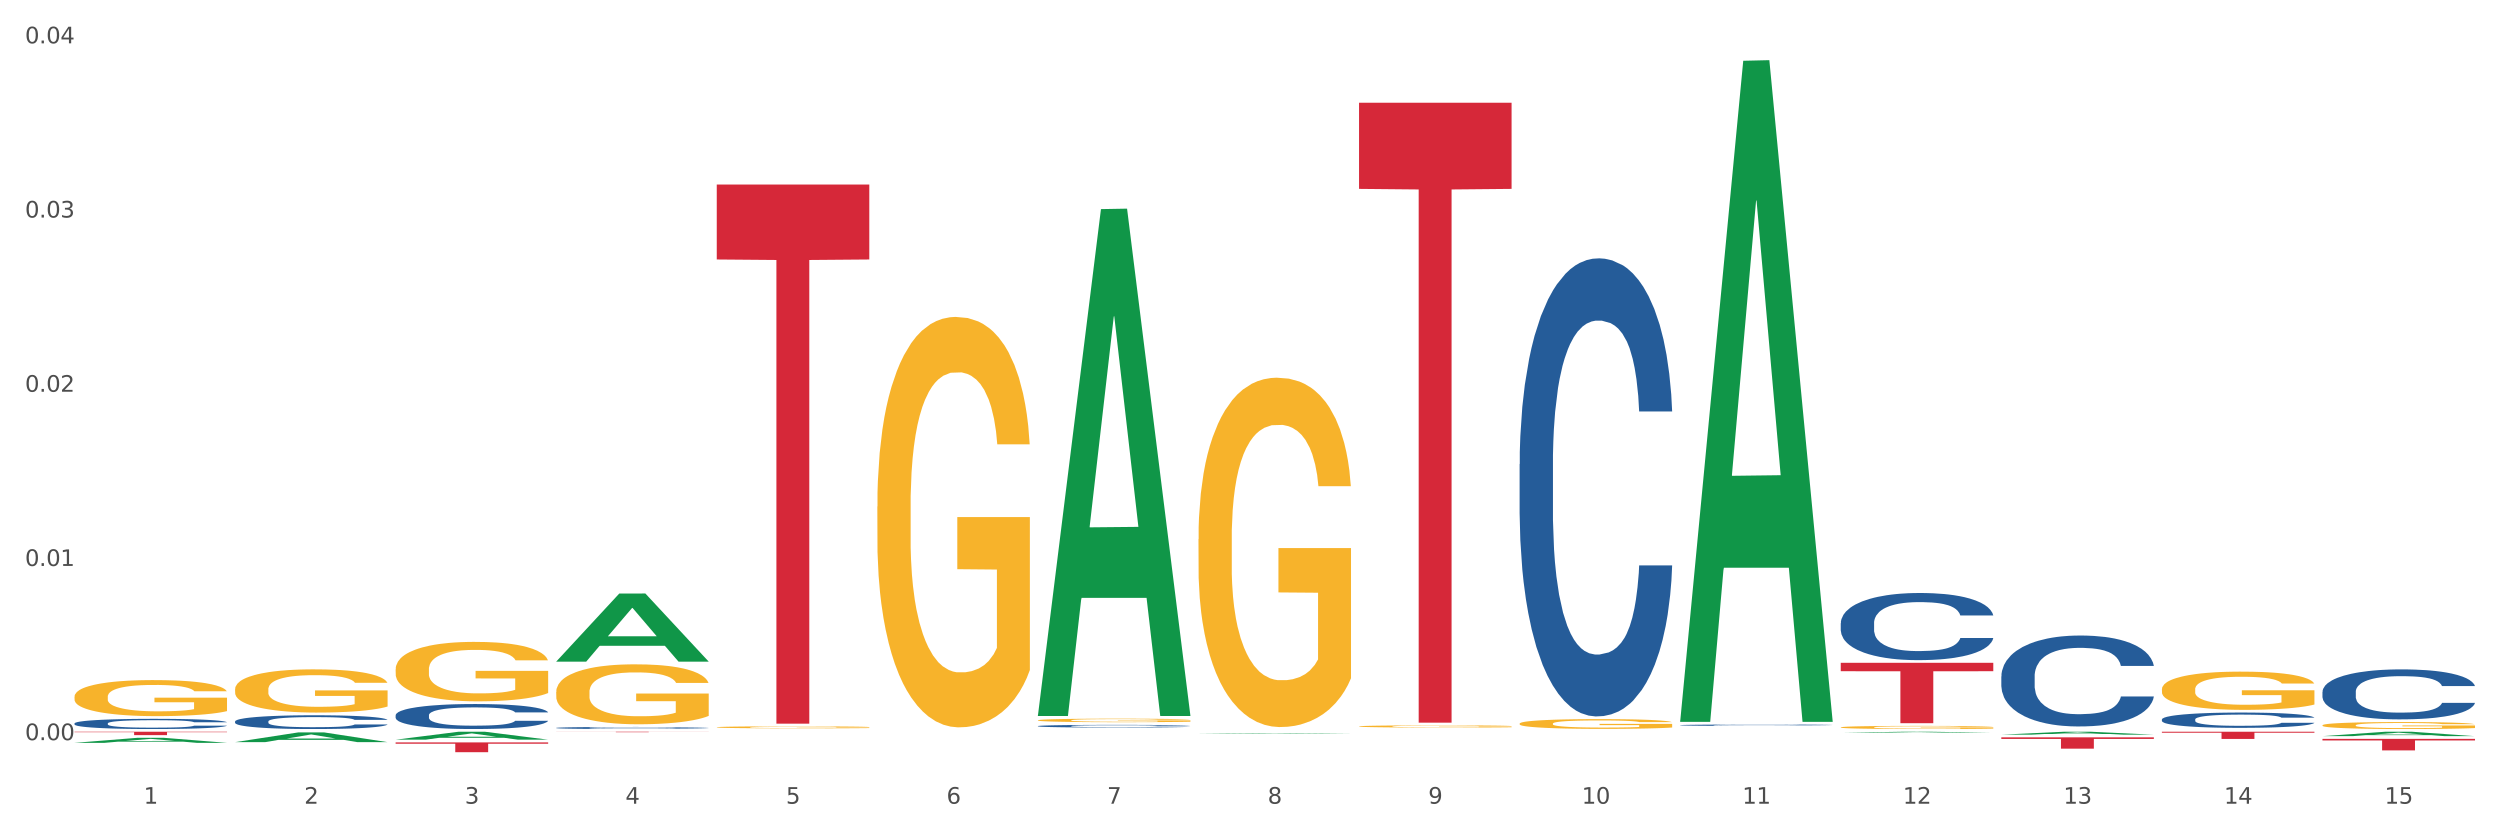 <?xml version="1.0" encoding="utf-8" standalone="no"?>
<!DOCTYPE svg PUBLIC "-//W3C//DTD SVG 1.1//EN"
  "http://www.w3.org/Graphics/SVG/1.1/DTD/svg11.dtd">
<svg xmlns:xlink="http://www.w3.org/1999/xlink" width="1080pt" height="360pt" viewBox="0 0 1080 360" xmlns="http://www.w3.org/2000/svg" version="1.1">
 <rect x="0" y="0" width="1080" height="360" fill="#333333" stroke="none"/>
 <defs>
  <style type="text/css">*{stroke-linejoin: round; stroke-linecap: butt}</style>
 </defs>
 <g id="figure_1">
  <g id="patch_1">
   <path d="M 0 360 
L 1080 360 
L 1080 0 
L 0 0 
z
" style="fill: #ffffff; stroke: #ffffff; stroke-linejoin: miter"/>
  </g>
  <g id="axes_1">
   <g id="matplotlib.axis_1">
    <g id="xtick_1">
     <g id="text_1">
      <!-- 1 -->
      <g style="fill: #4d4d4d" transform="translate(62.07 347.204) scale(0.096 -0.096)">
       <defs>
        <path id="DejaVuSans-31" d="M 794 531 
L 1825 531 
L 1825 4091 
L 703 3866 
L 703 4441 
L 1819 4666 
L 2450 4666 
L 2450 531 
L 3481 531 
L 3481 0 
L 794 0 
L 794 531 
z
" transform="scale(0.016)"/>
       </defs>
       <use xlink:href="#DejaVuSans-31"/>
      </g>
     </g>
    </g>
    <g id="xtick_2">
     <g id="text_2">
      <!-- 2 -->
      <g style="fill: #4d4d4d" transform="translate(131.436 347.204) scale(0.096 -0.096)">
       <defs>
        <path id="DejaVuSans-32" d="M 1228 531 
L 3431 531 
L 3431 0 
L 469 0 
L 469 531 
Q 828 903 1448 1529 
Q 2069 2156 2228 2338 
Q 2531 2678 2651 2914 
Q 2772 3150 2772 3378 
Q 2772 3750 2511 3984 
Q 2250 4219 1831 4219 
Q 1534 4219 1204 4116 
Q 875 4013 500 3803 
L 500 4441 
Q 881 4594 1212 4672 
Q 1544 4750 1819 4750 
Q 2544 4750 2975 4387 
Q 3406 4025 3406 3419 
Q 3406 3131 3298 2873 
Q 3191 2616 2906 2266 
Q 2828 2175 2409 1742 
Q 1991 1309 1228 531 
z
" transform="scale(0.016)"/>
       </defs>
       <use xlink:href="#DejaVuSans-32"/>
      </g>
     </g>
    </g>
    <g id="xtick_3">
     <g id="text_3">
      <!-- 3 -->
      <g style="fill: #4d4d4d" transform="translate(200.802 347.204) scale(0.096 -0.096)">
       <defs>
        <path id="DejaVuSans-33" d="M 2597 2516 
Q 3050 2419 3304 2112 
Q 3559 1806 3559 1356 
Q 3559 666 3084 287 
Q 2609 -91 1734 -91 
Q 1441 -91 1130 -33 
Q 819 25 488 141 
L 488 750 
Q 750 597 1062 519 
Q 1375 441 1716 441 
Q 2309 441 2620 675 
Q 2931 909 2931 1356 
Q 2931 1769 2642 2001 
Q 2353 2234 1838 2234 
L 1294 2234 
L 1294 2753 
L 1863 2753 
Q 2328 2753 2575 2939 
Q 2822 3125 2822 3475 
Q 2822 3834 2567 4026 
Q 2313 4219 1838 4219 
Q 1578 4219 1281 4162 
Q 984 4106 628 3988 
L 628 4550 
Q 988 4650 1302 4700 
Q 1616 4750 1894 4750 
Q 2613 4750 3031 4423 
Q 3450 4097 3450 3541 
Q 3450 3153 3228 2886 
Q 3006 2619 2597 2516 
z
" transform="scale(0.016)"/>
       </defs>
       <use xlink:href="#DejaVuSans-33"/>
      </g>
     </g>
    </g>
    <g id="xtick_4">
     <g id="text_4">
      <!-- 4 -->
      <g style="fill: #4d4d4d" transform="translate(270.169 347.204) scale(0.096 -0.096)">
       <defs>
        <path id="DejaVuSans-34" d="M 2419 4116 
L 825 1625 
L 2419 1625 
L 2419 4116 
z
M 2253 4666 
L 3047 4666 
L 3047 1625 
L 3713 1625 
L 3713 1100 
L 3047 1100 
L 3047 0 
L 2419 0 
L 2419 1100 
L 313 1100 
L 313 1709 
L 2253 4666 
z
" transform="scale(0.016)"/>
       </defs>
       <use xlink:href="#DejaVuSans-34"/>
      </g>
     </g>
    </g>
    <g id="xtick_5">
     <g id="text_5">
      <!-- 5 -->
      <g style="fill: #4d4d4d" transform="translate(339.535 347.204) scale(0.096 -0.096)">
       <defs>
        <path id="DejaVuSans-35" d="M 691 4666 
L 3169 4666 
L 3169 4134 
L 1269 4134 
L 1269 2991 
Q 1406 3038 1543 3061 
Q 1681 3084 1819 3084 
Q 2600 3084 3056 2656 
Q 3513 2228 3513 1497 
Q 3513 744 3044 326 
Q 2575 -91 1722 -91 
Q 1428 -91 1123 -41 
Q 819 9 494 109 
L 494 744 
Q 775 591 1075 516 
Q 1375 441 1709 441 
Q 2250 441 2565 725 
Q 2881 1009 2881 1497 
Q 2881 1984 2565 2268 
Q 2250 2553 1709 2553 
Q 1456 2553 1204 2497 
Q 953 2441 691 2322 
L 691 4666 
z
" transform="scale(0.016)"/>
       </defs>
       <use xlink:href="#DejaVuSans-35"/>
      </g>
     </g>
    </g>
    <g id="xtick_6">
     <g id="text_6">
      <!-- 6 -->
      <g style="fill: #4d4d4d" transform="translate(408.901 347.204) scale(0.096 -0.096)">
       <defs>
        <path id="DejaVuSans-36" d="M 2113 2584 
Q 1688 2584 1439 2293 
Q 1191 2003 1191 1497 
Q 1191 994 1439 701 
Q 1688 409 2113 409 
Q 2538 409 2786 701 
Q 3034 994 3034 1497 
Q 3034 2003 2786 2293 
Q 2538 2584 2113 2584 
z
M 3366 4563 
L 3366 3988 
Q 3128 4100 2886 4159 
Q 2644 4219 2406 4219 
Q 1781 4219 1451 3797 
Q 1122 3375 1075 2522 
Q 1259 2794 1537 2939 
Q 1816 3084 2150 3084 
Q 2853 3084 3261 2657 
Q 3669 2231 3669 1497 
Q 3669 778 3244 343 
Q 2819 -91 2113 -91 
Q 1303 -91 875 529 
Q 447 1150 447 2328 
Q 447 3434 972 4092 
Q 1497 4750 2381 4750 
Q 2619 4750 2861 4703 
Q 3103 4656 3366 4563 
z
" transform="scale(0.016)"/>
       </defs>
       <use xlink:href="#DejaVuSans-36"/>
      </g>
     </g>
    </g>
    <g id="xtick_7">
     <g id="text_7">
      <!-- 7 -->
      <g style="fill: #4d4d4d" transform="translate(478.267 347.204) scale(0.096 -0.096)">
       <defs>
        <path id="DejaVuSans-37" d="M 525 4666 
L 3525 4666 
L 3525 4397 
L 1831 0 
L 1172 0 
L 2766 4134 
L 525 4134 
L 525 4666 
z
" transform="scale(0.016)"/>
       </defs>
       <use xlink:href="#DejaVuSans-37"/>
      </g>
     </g>
    </g>
    <g id="xtick_8">
     <g id="text_8">
      <!-- 8 -->
      <g style="fill: #4d4d4d" transform="translate(547.634 347.204) scale(0.096 -0.096)">
       <defs>
        <path id="DejaVuSans-38" d="M 2034 2216 
Q 1584 2216 1326 1975 
Q 1069 1734 1069 1313 
Q 1069 891 1326 650 
Q 1584 409 2034 409 
Q 2484 409 2743 651 
Q 3003 894 3003 1313 
Q 3003 1734 2745 1975 
Q 2488 2216 2034 2216 
z
M 1403 2484 
Q 997 2584 770 2862 
Q 544 3141 544 3541 
Q 544 4100 942 4425 
Q 1341 4750 2034 4750 
Q 2731 4750 3128 4425 
Q 3525 4100 3525 3541 
Q 3525 3141 3298 2862 
Q 3072 2584 2669 2484 
Q 3125 2378 3379 2068 
Q 3634 1759 3634 1313 
Q 3634 634 3220 271 
Q 2806 -91 2034 -91 
Q 1263 -91 848 271 
Q 434 634 434 1313 
Q 434 1759 690 2068 
Q 947 2378 1403 2484 
z
M 1172 3481 
Q 1172 3119 1398 2916 
Q 1625 2713 2034 2713 
Q 2441 2713 2670 2916 
Q 2900 3119 2900 3481 
Q 2900 3844 2670 4047 
Q 2441 4250 2034 4250 
Q 1625 4250 1398 4047 
Q 1172 3844 1172 3481 
z
" transform="scale(0.016)"/>
       </defs>
       <use xlink:href="#DejaVuSans-38"/>
      </g>
     </g>
    </g>
    <g id="xtick_9">
     <g id="text_9">
      <!-- 9 -->
      <g style="fill: #4d4d4d" transform="translate(617 347.204) scale(0.096 -0.096)">
       <defs>
        <path id="DejaVuSans-39" d="M 703 97 
L 703 672 
Q 941 559 1184 500 
Q 1428 441 1663 441 
Q 2288 441 2617 861 
Q 2947 1281 2994 2138 
Q 2813 1869 2534 1725 
Q 2256 1581 1919 1581 
Q 1219 1581 811 2004 
Q 403 2428 403 3163 
Q 403 3881 828 4315 
Q 1253 4750 1959 4750 
Q 2769 4750 3195 4129 
Q 3622 3509 3622 2328 
Q 3622 1225 3098 567 
Q 2575 -91 1691 -91 
Q 1453 -91 1209 -44 
Q 966 3 703 97 
z
M 1959 2075 
Q 2384 2075 2632 2365 
Q 2881 2656 2881 3163 
Q 2881 3666 2632 3958 
Q 2384 4250 1959 4250 
Q 1534 4250 1286 3958 
Q 1038 3666 1038 3163 
Q 1038 2656 1286 2365 
Q 1534 2075 1959 2075 
z
" transform="scale(0.016)"/>
       </defs>
       <use xlink:href="#DejaVuSans-39"/>
      </g>
     </g>
    </g>
    <g id="xtick_10">
     <g id="text_10">
      <!-- 10 -->
      <g style="fill: #4d4d4d" transform="translate(683.312 347.204) scale(0.096 -0.096)">
       <defs>
        <path id="DejaVuSans-30" d="M 2034 4250 
Q 1547 4250 1301 3770 
Q 1056 3291 1056 2328 
Q 1056 1369 1301 889 
Q 1547 409 2034 409 
Q 2525 409 2770 889 
Q 3016 1369 3016 2328 
Q 3016 3291 2770 3770 
Q 2525 4250 2034 4250 
z
M 2034 4750 
Q 2819 4750 3233 4129 
Q 3647 3509 3647 2328 
Q 3647 1150 3233 529 
Q 2819 -91 2034 -91 
Q 1250 -91 836 529 
Q 422 1150 422 2328 
Q 422 3509 836 4129 
Q 1250 4750 2034 4750 
z
" transform="scale(0.016)"/>
       </defs>
       <use xlink:href="#DejaVuSans-31"/>
       <use xlink:href="#DejaVuSans-30" transform="translate(63.623 0)"/>
      </g>
     </g>
    </g>
    <g id="xtick_11">
     <g id="text_11">
      <!-- 11 -->
      <g style="fill: #4d4d4d" transform="translate(752.678 347.204) scale(0.096 -0.096)">
       <use xlink:href="#DejaVuSans-31"/>
       <use xlink:href="#DejaVuSans-31" transform="translate(63.623 0)"/>
      </g>
     </g>
    </g>
    <g id="xtick_12">
     <g id="text_12">
      <!-- 12 -->
      <g style="fill: #4d4d4d" transform="translate(822.044 347.204) scale(0.096 -0.096)">
       <use xlink:href="#DejaVuSans-31"/>
       <use xlink:href="#DejaVuSans-32" transform="translate(63.623 0)"/>
      </g>
     </g>
    </g>
    <g id="xtick_13">
     <g id="text_13">
      <!-- 13 -->
      <g style="fill: #4d4d4d" transform="translate(891.411 347.204) scale(0.096 -0.096)">
       <use xlink:href="#DejaVuSans-31"/>
       <use xlink:href="#DejaVuSans-33" transform="translate(63.623 0)"/>
      </g>
     </g>
    </g>
    <g id="xtick_14">
     <g id="text_14">
      <!-- 14 -->
      <g style="fill: #4d4d4d" transform="translate(960.777 347.204) scale(0.096 -0.096)">
       <use xlink:href="#DejaVuSans-31"/>
       <use xlink:href="#DejaVuSans-34" transform="translate(63.623 0)"/>
      </g>
     </g>
    </g>
    <g id="xtick_15">
     <g id="text_15">
      <!-- 15 -->
      <g style="fill: #4d4d4d" transform="translate(1030.143 347.204) scale(0.096 -0.096)">
       <use xlink:href="#DejaVuSans-31"/>
       <use xlink:href="#DejaVuSans-35" transform="translate(63.623 0)"/>
      </g>
     </g>
    </g>
    <g id="xtick_16"/>
    <g id="xtick_17"/>
    <g id="xtick_18"/>
    <g id="xtick_19"/>
    <g id="xtick_20"/>
    <g id="xtick_21"/>
    <g id="xtick_22"/>
    <g id="xtick_23"/>
    <g id="xtick_24"/>
    <g id="xtick_25"/>
    <g id="xtick_26"/>
    <g id="xtick_27"/>
    <g id="xtick_28"/>
    <g id="xtick_29"/>
   </g>
   <g id="matplotlib.axis_2">
    <g id="ytick_1">
     <g id="text_16">
      <!-- 0.00 -->
      <g style="fill: #4d4d4d" transform="translate(10.8 319.75) scale(0.096 -0.096)">
       <defs>
        <path id="DejaVuSans-2e" d="M 684 794 
L 1344 794 
L 1344 0 
L 684 0 
L 684 794 
z
" transform="scale(0.016)"/>
       </defs>
       <use xlink:href="#DejaVuSans-30"/>
       <use xlink:href="#DejaVuSans-2e" transform="translate(63.623 0)"/>
       <use xlink:href="#DejaVuSans-30" transform="translate(95.41 0)"/>
       <use xlink:href="#DejaVuSans-30" transform="translate(159.033 0)"/>
      </g>
     </g>
    </g>
    <g id="ytick_2">
     <g id="text_17">
      <!-- 0.01 -->
      <g style="fill: #4d4d4d" transform="translate(10.8 244.495) scale(0.096 -0.096)">
       <use xlink:href="#DejaVuSans-30"/>
       <use xlink:href="#DejaVuSans-2e" transform="translate(63.623 0)"/>
       <use xlink:href="#DejaVuSans-30" transform="translate(95.41 0)"/>
       <use xlink:href="#DejaVuSans-31" transform="translate(159.033 0)"/>
      </g>
     </g>
    </g>
    <g id="ytick_3">
     <g id="text_18">
      <!-- 0.02 -->
      <g style="fill: #4d4d4d" transform="translate(10.8 169.24) scale(0.096 -0.096)">
       <use xlink:href="#DejaVuSans-30"/>
       <use xlink:href="#DejaVuSans-2e" transform="translate(63.623 0)"/>
       <use xlink:href="#DejaVuSans-30" transform="translate(95.41 0)"/>
       <use xlink:href="#DejaVuSans-32" transform="translate(159.033 0)"/>
      </g>
     </g>
    </g>
    <g id="ytick_4">
     <g id="text_19">
      <!-- 0.03 -->
      <g style="fill: #4d4d4d" transform="translate(10.8 93.985) scale(0.096 -0.096)">
       <use xlink:href="#DejaVuSans-30"/>
       <use xlink:href="#DejaVuSans-2e" transform="translate(63.623 0)"/>
       <use xlink:href="#DejaVuSans-30" transform="translate(95.41 0)"/>
       <use xlink:href="#DejaVuSans-33" transform="translate(159.033 0)"/>
      </g>
     </g>
    </g>
    <g id="ytick_5">
     <g id="text_20">
      <!-- 0.04 -->
      <g style="fill: #4d4d4d" transform="translate(10.8 18.73) scale(0.096 -0.096)">
       <use xlink:href="#DejaVuSans-30"/>
       <use xlink:href="#DejaVuSans-2e" transform="translate(63.623 0)"/>
       <use xlink:href="#DejaVuSans-30" transform="translate(95.41 0)"/>
       <use xlink:href="#DejaVuSans-34" transform="translate(159.033 0)"/>
      </g>
     </g>
    </g>
    <g id="ytick_6"/>
    <g id="ytick_7"/>
    <g id="ytick_8"/>
    <g id="ytick_9"/>
   </g>
   <g id="PolyCollection_1">
    <path d="M 32.175 320.907 
L 32.243 320.905 
L 59.417 318.729 
L 70.695 318.727 
L 98.073 320.911 
L 85.029 320.911 
L 79.119 320.403 
L 51.061 320.403 
L 50.857 320.411 
L 45.151 320.911 
L 32.175 320.911 
L 32.175 320.907 
L 54.594 320.099 
L 75.586 320.097 
L 65.192 319.193 
L 65.056 319.189 
L 64.92 319.195 
L 54.526 320.097 
L 54.594 320.099 
L 32.175 320.907 
z
" clip-path="url(#pab84639739)" style="fill: #109648"/>
    <path d="M 101.541 320.598 
L 101.609 320.594 
L 128.784 316.409 
L 140.061 316.405 
L 167.439 320.606 
L 154.395 320.606 
L 148.485 319.627 
L 120.427 319.627 
L 120.224 319.643 
L 114.517 320.606 
L 101.541 320.606 
L 101.541 320.598 
L 123.96 319.044 
L 144.952 319.04 
L 134.558 317.3 
L 134.422 317.293 
L 134.286 317.304 
L 123.892 319.04 
L 123.96 319.044 
L 101.541 320.598 
z
" clip-path="url(#pab84639739)" style="fill: #109648"/>
    <path d="M 933.936 297.776 
L 934.014 297.761 
L 934.014 297.218 
L 934.169 296.75 
L 934.947 295.619 
L 936.114 294.683 
L 936.97 294.185 
L 937.826 293.778 
L 938.837 293.371 
L 940.082 292.948 
L 942.338 292.33 
L 943.739 292.013 
L 945.45 291.681 
L 948.563 291.198 
L 950.819 290.927 
L 953.153 290.701 
L 956.965 290.429 
L 959.455 290.308 
L 962.1 290.218 
L 965.29 290.157 
L 967.702 290.142 
L 972.992 290.188 
L 977.505 290.323 
L 979.683 290.429 
L 982.484 290.61 
L 983.962 290.731 
L 986.374 290.972 
L 988.864 291.289 
L 990.575 291.56 
L 993.143 292.073 
L 995.088 292.586 
L 996.877 293.22 
L 997.811 293.657 
L 998.511 294.065 
L 999.134 294.532 
L 999.756 295.272 
L 985.752 295.272 
L 985.207 294.744 
L 984.351 294.246 
L 983.106 293.763 
L 982.017 293.461 
L 980.15 293.084 
L 978.438 292.843 
L 976.649 292.662 
L 974.47 292.511 
L 972.759 292.435 
L 970.347 292.375 
L 965.601 292.39 
L 962.411 292.511 
L 960.233 292.662 
L 958.832 292.798 
L 957.588 292.948 
L 956.187 293.16 
L 954.553 293.476 
L 953.386 293.763 
L 952.219 294.125 
L 951.286 294.487 
L 950.43 294.91 
L 949.73 295.362 
L 949.185 295.83 
L 948.718 296.403 
L 948.329 297.354 
L 948.329 299.42 
L 948.485 299.888 
L 948.874 300.507 
L 949.341 300.974 
L 950.119 301.533 
L 950.819 301.91 
L 952.141 302.453 
L 953.62 302.905 
L 954.787 303.192 
L 955.954 303.433 
L 957.977 303.765 
L 960.233 304.037 
L 962.178 304.203 
L 964.823 304.354 
L 966.613 304.414 
L 968.169 304.444 
L 971.981 304.444 
L 974.704 304.399 
L 977.738 304.293 
L 980.072 304.158 
L 982.017 303.992 
L 984.196 303.72 
L 985.596 303.464 
L 985.596 300.311 
L 968.48 300.296 
L 968.48 298.198 
L 999.834 298.198 
L 999.834 304.354 
L 998.511 304.671 
L 997.033 304.957 
L 995.477 305.214 
L 993.143 305.531 
L 990.342 305.832 
L 987.852 306.043 
L 985.207 306.224 
L 982.095 306.39 
L 978.049 306.541 
L 975.56 306.602 
L 972.448 306.647 
L 968.791 306.662 
L 965.601 306.632 
L 962.489 306.556 
L 959.221 306.421 
L 956.032 306.224 
L 953.62 306.028 
L 951.208 305.787 
L 948.64 305.47 
L 946.618 305.168 
L 945.061 304.897 
L 943.35 304.55 
L 941.483 304.097 
L 940.082 303.69 
L 938.837 303.268 
L 937.515 302.724 
L 936.581 302.257 
L 935.648 301.668 
L 935.103 301.231 
L 934.48 300.552 
L 934.014 299.602 
L 933.936 297.776 
z
" clip-path="url(#pab84639739)" style="fill: #f7b32b"/>
    <path d="M 795.203 314.212 
L 795.281 314.211 
L 795.281 314.166 
L 795.437 314.128 
L 796.215 314.035 
L 797.382 313.958 
L 798.238 313.917 
L 799.094 313.883 
L 800.105 313.85 
L 801.35 313.815 
L 803.606 313.764 
L 805.006 313.738 
L 806.718 313.711 
L 809.83 313.671 
L 812.086 313.649 
L 814.42 313.63 
L 818.233 313.608 
L 820.722 313.598 
L 823.368 313.591 
L 826.557 313.586 
L 828.969 313.585 
L 834.26 313.588 
L 838.772 313.599 
L 840.951 313.608 
L 843.752 313.623 
L 845.23 313.633 
L 847.642 313.653 
L 850.131 313.679 
L 851.843 313.701 
L 854.41 313.743 
L 856.355 313.786 
L 858.145 313.838 
L 859.078 313.874 
L 859.779 313.907 
L 860.401 313.945 
L 861.024 314.006 
L 847.019 314.006 
L 846.475 313.963 
L 845.619 313.922 
L 844.374 313.882 
L 843.285 313.857 
L 841.418 313.826 
L 839.706 313.807 
L 837.916 313.792 
L 835.738 313.779 
L 834.026 313.773 
L 831.615 313.768 
L 826.869 313.769 
L 823.679 313.779 
L 821.5 313.792 
L 820.1 313.803 
L 818.855 313.815 
L 817.455 313.833 
L 815.821 313.859 
L 814.654 313.882 
L 813.487 313.912 
L 812.553 313.942 
L 811.697 313.976 
L 810.997 314.014 
L 810.453 314.052 
L 809.986 314.099 
L 809.597 314.177 
L 809.597 314.347 
L 809.752 314.386 
L 810.141 314.437 
L 810.608 314.475 
L 811.386 314.521 
L 812.086 314.552 
L 813.409 314.596 
L 814.887 314.634 
L 816.054 314.657 
L 817.221 314.677 
L 819.244 314.704 
L 821.5 314.727 
L 823.445 314.74 
L 826.091 314.753 
L 827.88 314.758 
L 829.436 314.76 
L 833.248 314.76 
L 835.971 314.756 
L 839.006 314.748 
L 841.34 314.737 
L 843.285 314.723 
L 845.463 314.701 
L 846.864 314.68 
L 846.864 314.42 
L 829.747 314.419 
L 829.747 314.247 
L 861.101 314.247 
L 861.101 314.753 
L 859.779 314.779 
L 858.3 314.802 
L 856.744 314.823 
L 854.41 314.849 
L 851.61 314.874 
L 849.12 314.892 
L 846.475 314.906 
L 843.363 314.92 
L 839.317 314.933 
L 836.827 314.937 
L 833.715 314.941 
L 830.059 314.942 
L 826.869 314.94 
L 823.757 314.934 
L 820.489 314.923 
L 817.299 314.906 
L 814.887 314.89 
L 812.475 314.871 
L 809.908 314.844 
L 807.885 314.82 
L 806.329 314.797 
L 804.617 314.769 
L 802.75 314.732 
L 801.35 314.698 
L 800.105 314.663 
L 798.782 314.619 
L 797.849 314.58 
L 796.915 314.532 
L 796.37 314.496 
L 795.748 314.44 
L 795.281 314.362 
L 795.203 314.212 
z
" clip-path="url(#pab84639739)" style="fill: #f7b32b"/>
    <path d="M 1003.302 313.324 
L 1003.38 313.321 
L 1003.38 313.222 
L 1003.535 313.137 
L 1004.314 312.931 
L 1005.481 312.761 
L 1006.336 312.67 
L 1007.192 312.596 
L 1008.204 312.522 
L 1009.448 312.445 
L 1011.705 312.332 
L 1013.105 312.274 
L 1014.817 312.214 
L 1017.929 312.126 
L 1020.185 312.076 
L 1022.519 312.035 
L 1026.331 311.986 
L 1028.821 311.964 
L 1031.466 311.947 
L 1034.656 311.936 
L 1037.068 311.934 
L 1042.358 311.942 
L 1046.871 311.967 
L 1049.049 311.986 
L 1051.85 312.019 
L 1053.328 312.041 
L 1055.74 312.085 
L 1058.23 312.142 
L 1059.942 312.192 
L 1062.509 312.285 
L 1064.454 312.379 
L 1066.244 312.494 
L 1067.177 312.574 
L 1067.877 312.648 
L 1068.5 312.733 
L 1069.122 312.868 
L 1055.118 312.868 
L 1054.573 312.772 
L 1053.717 312.681 
L 1052.473 312.593 
L 1051.383 312.538 
L 1049.516 312.469 
L 1047.805 312.425 
L 1046.015 312.392 
L 1043.837 312.365 
L 1042.125 312.351 
L 1039.713 312.34 
L 1034.967 312.343 
L 1031.777 312.365 
L 1029.599 312.392 
L 1028.199 312.417 
L 1026.954 312.445 
L 1025.553 312.483 
L 1023.919 312.541 
L 1022.752 312.593 
L 1021.585 312.659 
L 1020.652 312.725 
L 1019.796 312.802 
L 1019.096 312.884 
L 1018.551 312.97 
L 1018.084 313.074 
L 1017.695 313.247 
L 1017.695 313.623 
L 1017.851 313.709 
L 1018.24 313.821 
L 1018.707 313.907 
L 1019.485 314.008 
L 1020.185 314.077 
L 1021.508 314.176 
L 1022.986 314.258 
L 1024.153 314.31 
L 1025.32 314.354 
L 1027.343 314.415 
L 1029.599 314.464 
L 1031.544 314.495 
L 1034.189 314.522 
L 1035.979 314.533 
L 1037.535 314.539 
L 1041.347 314.539 
L 1044.07 314.53 
L 1047.104 314.511 
L 1049.438 314.486 
L 1051.383 314.456 
L 1053.562 314.407 
L 1054.962 314.36 
L 1054.962 313.786 
L 1037.846 313.783 
L 1037.846 313.401 
L 1069.2 313.401 
L 1069.2 314.522 
L 1067.877 314.58 
L 1066.399 314.632 
L 1064.843 314.679 
L 1062.509 314.736 
L 1059.708 314.791 
L 1057.219 314.83 
L 1054.573 314.863 
L 1051.461 314.893 
L 1047.416 314.92 
L 1044.926 314.931 
L 1041.814 314.94 
L 1038.157 314.942 
L 1034.967 314.937 
L 1031.855 314.923 
L 1028.588 314.898 
L 1025.398 314.863 
L 1022.986 314.827 
L 1020.574 314.783 
L 1018.007 314.725 
L 1015.984 314.67 
L 1014.428 314.621 
L 1012.716 314.558 
L 1010.849 314.475 
L 1009.448 314.401 
L 1008.204 314.324 
L 1006.881 314.225 
L 1005.947 314.14 
L 1005.014 314.033 
L 1004.469 313.953 
L 1003.847 313.83 
L 1003.38 313.656 
L 1003.302 313.324 
z
" clip-path="url(#pab84639739)" style="fill: #f7b32b"/>
    <path d="M 448.372 308.893 
L 448.44 308.687 
L 475.615 90.337 
L 486.892 90.131 
L 514.27 309.305 
L 501.227 309.305 
L 495.316 258.267 
L 467.259 258.267 
L 467.055 259.09 
L 461.348 309.305 
L 448.372 309.305 
L 448.372 308.893 
L 470.791 227.809 
L 491.783 227.603 
L 481.389 136.847 
L 481.253 136.435 
L 481.117 137.053 
L 470.723 227.603 
L 470.791 227.809 
L 448.372 308.893 
z
" clip-path="url(#pab84639739)" style="fill: #109648"/>
    <path d="M 517.739 316.964 
L 517.806 316.963 
L 544.981 316.685 
L 556.258 316.684 
L 583.636 316.964 
L 570.593 316.964 
L 564.682 316.899 
L 536.625 316.899 
L 536.421 316.9 
L 530.714 316.964 
L 517.739 316.964 
L 517.739 316.964 
L 540.157 316.86 
L 561.15 316.86 
L 550.755 316.744 
L 550.62 316.744 
L 550.484 316.744 
L 540.089 316.86 
L 540.157 316.86 
L 517.739 316.964 
z
" clip-path="url(#pab84639739)" style="fill: #109648"/>
    <path d="M 170.907 319.537 
L 170.975 319.534 
L 198.15 316.106 
L 209.427 316.103 
L 236.805 319.543 
L 223.762 319.543 
L 217.851 318.742 
L 189.794 318.742 
L 189.59 318.755 
L 183.883 319.543 
L 170.907 319.543 
L 170.907 319.537 
L 193.326 318.264 
L 214.319 318.261 
L 203.924 316.836 
L 203.788 316.83 
L 203.653 316.839 
L 193.258 318.261 
L 193.326 318.264 
L 170.907 319.537 
z
" clip-path="url(#pab84639739)" style="fill: #109648"/>
    <path d="M 1003.302 318.019 
L 1003.37 318.017 
L 1030.544 316.105 
L 1041.822 316.103 
L 1069.2 318.023 
L 1056.156 318.023 
L 1050.246 317.576 
L 1022.188 317.576 
L 1021.984 317.583 
L 1016.278 318.023 
L 1003.302 318.023 
L 1003.302 318.019 
L 1025.721 317.309 
L 1046.713 317.307 
L 1036.319 316.512 
L 1036.183 316.509 
L 1036.047 316.514 
L 1025.653 317.307 
L 1025.721 317.309 
L 1003.302 318.019 
z
" clip-path="url(#pab84639739)" style="fill: #109648"/>
    <path d="M 864.57 317.376 
L 864.638 317.375 
L 891.812 316.104 
L 903.089 316.103 
L 930.468 317.379 
L 917.424 317.379 
L 911.513 317.082 
L 883.456 317.082 
L 883.252 317.086 
L 877.545 317.379 
L 864.57 317.379 
L 864.57 317.376 
L 886.989 316.904 
L 907.981 316.903 
L 897.587 316.375 
L 897.451 316.372 
L 897.315 316.376 
L 886.921 316.903 
L 886.989 316.904 
L 864.57 317.376 
z
" clip-path="url(#pab84639739)" style="fill: #109648"/>
    <path d="M 795.203 316.554 
L 795.271 316.554 
L 822.446 316.103 
L 833.723 316.103 
L 861.101 316.555 
L 848.058 316.555 
L 842.147 316.45 
L 814.09 316.45 
L 813.886 316.451 
L 808.179 316.555 
L 795.203 316.555 
L 795.203 316.554 
L 817.622 316.387 
L 838.615 316.386 
L 828.22 316.199 
L 828.084 316.198 
L 827.949 316.2 
L 817.554 316.386 
L 817.622 316.387 
L 795.203 316.554 
z
" clip-path="url(#pab84639739)" style="fill: #109648"/>
    <path d="M 725.837 311.302 
L 725.905 311.034 
L 753.08 26.253 
L 764.357 25.985 
L 791.735 311.839 
L 778.691 311.839 
L 772.781 245.274 
L 744.723 245.274 
L 744.52 246.347 
L 738.813 311.839 
L 725.837 311.839 
L 725.837 311.302 
L 748.256 205.549 
L 769.248 205.281 
L 758.854 86.913 
L 758.718 86.376 
L 758.582 87.182 
L 748.188 205.281 
L 748.256 205.549 
L 725.837 311.302 
z
" clip-path="url(#pab84639739)" style="fill: #109648"/>
    <path d="M 240.274 285.773 
L 240.342 285.746 
L 267.516 256.416 
L 278.793 256.388 
L 306.172 285.829 
L 293.128 285.829 
L 287.217 278.973 
L 259.16 278.973 
L 258.956 279.084 
L 253.249 285.829 
L 240.274 285.829 
L 240.274 285.773 
L 262.693 274.882 
L 283.685 274.854 
L 273.291 262.663 
L 273.155 262.608 
L 273.019 262.691 
L 262.625 274.854 
L 262.693 274.882 
L 240.274 285.773 
z
" clip-path="url(#pab84639739)" style="fill: #109648"/>
    <path d="M 864.57 318.539 
L 930.468 318.539 
L 930.468 319.219 
L 904.546 319.224 
L 904.546 323.435 
L 890.335 323.435 
L 890.335 319.224 
L 864.57 319.219 
L 864.57 318.544 
L 864.57 318.539 
z
" clip-path="url(#pab84639739)" style="fill: #d62839"/>
    <path d="M 170.907 289.163 
L 170.985 289.139 
L 170.985 288.295 
L 171.141 287.568 
L 171.919 285.809 
L 173.086 284.354 
L 173.942 283.58 
L 174.798 282.947 
L 175.809 282.314 
L 177.054 281.657 
L 179.31 280.695 
L 180.71 280.203 
L 182.422 279.686 
L 185.534 278.936 
L 187.79 278.514 
L 190.124 278.162 
L 193.937 277.74 
L 196.426 277.552 
L 199.072 277.411 
L 202.261 277.317 
L 204.673 277.294 
L 209.964 277.364 
L 214.476 277.575 
L 216.655 277.74 
L 219.456 278.021 
L 220.934 278.209 
L 223.346 278.584 
L 225.835 279.077 
L 227.547 279.499 
L 230.114 280.296 
L 232.059 281.094 
L 233.849 282.079 
L 234.783 282.759 
L 235.483 283.393 
L 236.105 284.12 
L 236.728 285.269 
L 222.723 285.269 
L 222.179 284.448 
L 221.323 283.674 
L 220.078 282.923 
L 218.989 282.454 
L 217.122 281.868 
L 215.41 281.493 
L 213.62 281.211 
L 211.442 280.977 
L 209.73 280.859 
L 207.319 280.765 
L 202.573 280.789 
L 199.383 280.977 
L 197.204 281.211 
L 195.804 281.422 
L 194.559 281.657 
L 193.159 281.985 
L 191.525 282.478 
L 190.358 282.923 
L 189.191 283.486 
L 188.257 284.049 
L 187.401 284.706 
L 186.701 285.41 
L 186.157 286.137 
L 185.69 287.028 
L 185.301 288.506 
L 185.301 291.72 
L 185.456 292.447 
L 185.845 293.409 
L 186.312 294.136 
L 187.09 295.004 
L 187.79 295.59 
L 189.113 296.435 
L 190.591 297.138 
L 191.758 297.584 
L 192.925 297.959 
L 194.948 298.475 
L 197.204 298.897 
L 199.149 299.155 
L 201.795 299.39 
L 203.584 299.484 
L 205.14 299.531 
L 208.952 299.531 
L 211.675 299.46 
L 214.71 299.296 
L 217.044 299.085 
L 218.989 298.827 
L 221.167 298.405 
L 222.568 298.006 
L 222.568 293.104 
L 205.451 293.08 
L 205.451 289.82 
L 236.805 289.82 
L 236.805 299.39 
L 235.483 299.883 
L 234.004 300.328 
L 232.448 300.727 
L 230.114 301.22 
L 227.314 301.689 
L 224.824 302.017 
L 222.179 302.299 
L 219.067 302.557 
L 215.021 302.791 
L 212.531 302.885 
L 209.419 302.955 
L 205.763 302.979 
L 202.573 302.932 
L 199.461 302.815 
L 196.193 302.604 
L 193.003 302.299 
L 190.591 301.994 
L 188.179 301.618 
L 185.612 301.126 
L 183.589 300.657 
L 182.033 300.234 
L 180.321 299.695 
L 178.454 298.991 
L 177.054 298.358 
L 175.809 297.701 
L 174.486 296.857 
L 173.553 296.13 
L 172.619 295.215 
L 172.074 294.535 
L 171.452 293.479 
L 170.985 292.001 
L 170.907 289.163 
z
" clip-path="url(#pab84639739)" style="fill: #f7b32b"/>
    <path d="M 240.274 298.957 
L 240.351 298.934 
L 240.351 298.082 
L 240.507 297.349 
L 241.285 295.575 
L 242.452 294.109 
L 243.308 293.328 
L 244.164 292.689 
L 245.175 292.051 
L 246.42 291.389 
L 248.676 290.419 
L 250.077 289.922 
L 251.788 289.402 
L 254.9 288.645 
L 257.157 288.219 
L 259.491 287.864 
L 263.303 287.439 
L 265.793 287.249 
L 268.438 287.108 
L 271.628 287.013 
L 274.04 286.989 
L 279.33 287.06 
L 283.843 287.273 
L 286.021 287.439 
L 288.822 287.722 
L 290.3 287.912 
L 292.712 288.29 
L 295.202 288.787 
L 296.913 289.213 
L 299.481 290.017 
L 301.426 290.821 
L 303.215 291.814 
L 304.149 292.5 
L 304.849 293.139 
L 305.471 293.872 
L 306.094 295.031 
L 292.089 295.031 
L 291.545 294.203 
L 290.689 293.423 
L 289.444 292.666 
L 288.355 292.193 
L 286.488 291.601 
L 284.776 291.223 
L 282.987 290.939 
L 280.808 290.703 
L 279.097 290.584 
L 276.685 290.49 
L 271.939 290.513 
L 268.749 290.703 
L 266.571 290.939 
L 265.17 291.152 
L 263.925 291.389 
L 262.525 291.72 
L 260.891 292.216 
L 259.724 292.666 
L 258.557 293.233 
L 257.623 293.801 
L 256.768 294.463 
L 256.067 295.173 
L 255.523 295.906 
L 255.056 296.805 
L 254.667 298.295 
L 254.667 301.535 
L 254.823 302.268 
L 255.212 303.238 
L 255.678 303.971 
L 256.456 304.847 
L 257.157 305.438 
L 258.479 306.289 
L 259.957 306.999 
L 261.124 307.448 
L 262.291 307.827 
L 264.314 308.347 
L 266.571 308.773 
L 268.516 309.033 
L 271.161 309.27 
L 272.95 309.364 
L 274.506 309.411 
L 278.319 309.411 
L 281.042 309.34 
L 284.076 309.175 
L 286.41 308.962 
L 288.355 308.702 
L 290.533 308.276 
L 291.934 307.874 
L 291.934 302.931 
L 274.818 302.907 
L 274.818 299.619 
L 306.172 299.619 
L 306.172 309.27 
L 304.849 309.766 
L 303.371 310.216 
L 301.815 310.618 
L 299.481 311.114 
L 296.68 311.587 
L 294.19 311.919 
L 291.545 312.202 
L 288.433 312.463 
L 284.387 312.699 
L 281.897 312.794 
L 278.785 312.865 
L 275.129 312.888 
L 271.939 312.841 
L 268.827 312.723 
L 265.559 312.51 
L 262.369 312.202 
L 259.957 311.895 
L 257.546 311.516 
L 254.978 311.02 
L 252.955 310.547 
L 251.399 310.121 
L 249.688 309.577 
L 247.82 308.867 
L 246.42 308.229 
L 245.175 307.567 
L 243.853 306.715 
L 242.919 305.982 
L 241.985 305.059 
L 241.441 304.374 
L 240.818 303.309 
L 240.351 301.819 
L 240.274 298.957 
z
" clip-path="url(#pab84639739)" style="fill: #f7b32b"/>
    <path d="M 448.372 311.167 
L 448.45 311.165 
L 448.45 311.115 
L 448.606 311.072 
L 449.384 310.968 
L 450.551 310.883 
L 451.407 310.837 
L 452.262 310.799 
L 453.274 310.762 
L 454.519 310.723 
L 456.775 310.666 
L 458.175 310.637 
L 459.887 310.607 
L 462.999 310.562 
L 465.255 310.537 
L 467.589 310.517 
L 471.402 310.492 
L 473.891 310.481 
L 476.536 310.472 
L 479.726 310.467 
L 482.138 310.465 
L 487.429 310.469 
L 491.941 310.482 
L 494.12 310.492 
L 496.92 310.508 
L 498.399 310.519 
L 500.811 310.542 
L 503.3 310.571 
L 505.012 310.596 
L 507.579 310.643 
L 509.524 310.69 
L 511.314 310.748 
L 512.247 310.788 
L 512.948 310.826 
L 513.57 310.869 
L 514.192 310.937 
L 500.188 310.937 
L 499.644 310.888 
L 498.788 310.842 
L 497.543 310.798 
L 496.454 310.77 
L 494.586 310.736 
L 492.875 310.713 
L 491.085 310.697 
L 488.907 310.683 
L 487.195 310.676 
L 484.783 310.67 
L 480.038 310.672 
L 476.848 310.683 
L 474.669 310.697 
L 473.269 310.709 
L 472.024 310.723 
L 470.624 310.743 
L 468.99 310.772 
L 467.823 310.798 
L 466.656 310.831 
L 465.722 310.865 
L 464.866 310.903 
L 464.166 310.945 
L 463.621 310.988 
L 463.155 311.041 
L 462.766 311.128 
L 462.766 311.318 
L 462.921 311.361 
L 463.31 311.418 
L 463.777 311.461 
L 464.555 311.512 
L 465.255 311.547 
L 466.578 311.596 
L 468.056 311.638 
L 469.223 311.664 
L 470.39 311.687 
L 472.413 311.717 
L 474.669 311.742 
L 476.614 311.757 
L 479.26 311.771 
L 481.049 311.777 
L 482.605 311.779 
L 486.417 311.779 
L 489.14 311.775 
L 492.175 311.766 
L 494.509 311.753 
L 496.454 311.738 
L 498.632 311.713 
L 500.033 311.689 
L 500.033 311.4 
L 482.916 311.398 
L 482.916 311.206 
L 514.27 311.206 
L 514.27 311.771 
L 512.948 311.8 
L 511.469 311.827 
L 509.913 311.85 
L 507.579 311.879 
L 504.778 311.907 
L 502.289 311.926 
L 499.644 311.943 
L 496.531 311.958 
L 492.486 311.972 
L 489.996 311.978 
L 486.884 311.982 
L 483.227 311.983 
L 480.038 311.98 
L 476.925 311.974 
L 473.658 311.961 
L 470.468 311.943 
L 468.056 311.925 
L 465.644 311.903 
L 463.077 311.874 
L 461.054 311.846 
L 459.498 311.821 
L 457.786 311.789 
L 455.919 311.748 
L 454.519 311.71 
L 453.274 311.671 
L 451.951 311.621 
L 451.018 311.578 
L 450.084 311.524 
L 449.539 311.484 
L 448.917 311.422 
L 448.45 311.334 
L 448.372 311.167 
z
" clip-path="url(#pab84639739)" style="fill: #f7b32b"/>
    <path d="M 587.105 313.796 
L 587.183 313.795 
L 587.183 313.764 
L 587.338 313.738 
L 588.116 313.673 
L 589.283 313.619 
L 590.139 313.591 
L 590.995 313.568 
L 592.006 313.544 
L 593.251 313.52 
L 595.507 313.485 
L 596.908 313.467 
L 598.619 313.448 
L 601.731 313.42 
L 603.988 313.405 
L 606.322 313.392 
L 610.134 313.376 
L 612.624 313.369 
L 615.269 313.364 
L 618.459 313.361 
L 620.871 313.36 
L 626.161 313.362 
L 630.674 313.37 
L 632.852 313.376 
L 635.653 313.386 
L 637.131 313.393 
L 639.543 313.407 
L 642.033 313.425 
L 643.744 313.441 
L 646.312 313.47 
L 648.257 313.499 
L 650.046 313.536 
L 650.98 313.561 
L 651.68 313.584 
L 652.302 313.611 
L 652.925 313.653 
L 638.921 313.653 
L 638.376 313.623 
L 637.52 313.594 
L 636.275 313.567 
L 635.186 313.55 
L 633.319 313.528 
L 631.607 313.514 
L 629.818 313.504 
L 627.639 313.495 
L 625.928 313.491 
L 623.516 313.487 
L 618.77 313.488 
L 615.58 313.495 
L 613.402 313.504 
L 612.001 313.512 
L 610.756 313.52 
L 609.356 313.532 
L 607.722 313.55 
L 606.555 313.567 
L 605.388 313.587 
L 604.455 313.608 
L 603.599 313.632 
L 602.898 313.658 
L 602.354 313.685 
L 601.887 313.718 
L 601.498 313.772 
L 601.498 313.89 
L 601.654 313.917 
L 602.043 313.952 
L 602.509 313.979 
L 603.287 314.011 
L 603.988 314.033 
L 605.31 314.064 
L 606.789 314.09 
L 607.956 314.106 
L 609.123 314.12 
L 611.145 314.139 
L 613.402 314.154 
L 615.347 314.164 
L 617.992 314.172 
L 619.781 314.176 
L 621.337 314.178 
L 625.15 314.178 
L 627.873 314.175 
L 630.907 314.169 
L 633.241 314.161 
L 635.186 314.152 
L 637.365 314.136 
L 638.765 314.122 
L 638.765 313.941 
L 621.649 313.94 
L 621.649 313.82 
L 653.003 313.82 
L 653.003 314.172 
L 651.68 314.191 
L 650.202 314.207 
L 648.646 314.222 
L 646.312 314.24 
L 643.511 314.257 
L 641.021 314.269 
L 638.376 314.279 
L 635.264 314.289 
L 631.218 314.298 
L 628.729 314.301 
L 625.617 314.304 
L 621.96 314.304 
L 618.77 314.303 
L 615.658 314.298 
L 612.39 314.291 
L 609.2 314.279 
L 606.789 314.268 
L 604.377 314.254 
L 601.809 314.236 
L 599.786 314.219 
L 598.23 314.203 
L 596.519 314.184 
L 594.652 314.158 
L 593.251 314.134 
L 592.006 314.11 
L 590.684 314.079 
L 589.75 314.052 
L 588.816 314.019 
L 588.272 313.994 
L 587.649 313.955 
L 587.183 313.901 
L 587.105 313.796 
z
" clip-path="url(#pab84639739)" style="fill: #f7b32b"/>
    <path d="M 517.739 232.906 
L 517.816 232.768 
L 517.816 227.806 
L 517.972 223.533 
L 518.75 213.195 
L 519.917 204.649 
L 520.773 200.1 
L 521.629 196.378 
L 522.64 192.656 
L 523.885 188.797 
L 526.141 183.146 
L 527.542 180.251 
L 529.253 177.218 
L 532.365 172.808 
L 534.621 170.326 
L 536.956 168.259 
L 540.768 165.778 
L 543.257 164.675 
L 545.903 163.848 
L 549.093 163.297 
L 551.504 163.159 
L 556.795 163.572 
L 561.307 164.813 
L 563.486 165.778 
L 566.287 167.432 
L 567.765 168.535 
L 570.177 170.74 
L 572.666 173.635 
L 574.378 176.116 
L 576.946 180.802 
L 578.891 185.489 
L 580.68 191.278 
L 581.614 195.275 
L 582.314 198.997 
L 582.936 203.27 
L 583.559 210.024 
L 569.554 210.024 
L 569.01 205.2 
L 568.154 200.651 
L 566.909 196.24 
L 565.82 193.484 
L 563.953 190.038 
L 562.241 187.832 
L 560.452 186.178 
L 558.273 184.8 
L 556.562 184.11 
L 554.15 183.559 
L 549.404 183.697 
L 546.214 184.8 
L 544.035 186.178 
L 542.635 187.419 
L 541.39 188.797 
L 539.99 190.727 
L 538.356 193.621 
L 537.189 196.24 
L 536.022 199.548 
L 535.088 202.857 
L 534.232 206.716 
L 533.532 210.851 
L 532.988 215.124 
L 532.521 220.362 
L 532.132 229.046 
L 532.132 247.93 
L 532.287 252.203 
L 532.676 257.855 
L 533.143 262.128 
L 533.921 267.228 
L 534.621 270.674 
L 535.944 275.636 
L 537.422 279.771 
L 538.589 282.39 
L 539.756 284.595 
L 541.779 287.628 
L 544.035 290.109 
L 545.981 291.625 
L 548.626 293.004 
L 550.415 293.555 
L 551.971 293.831 
L 555.784 293.831 
L 558.507 293.417 
L 561.541 292.452 
L 563.875 291.212 
L 565.82 289.696 
L 567.998 287.214 
L 569.399 284.871 
L 569.399 256.063 
L 552.282 255.925 
L 552.282 236.765 
L 583.636 236.765 
L 583.636 293.004 
L 582.314 295.898 
L 580.836 298.517 
L 579.28 300.861 
L 576.946 303.755 
L 574.145 306.512 
L 571.655 308.442 
L 569.01 310.096 
L 565.898 311.612 
L 561.852 312.99 
L 559.362 313.542 
L 556.25 313.955 
L 552.594 314.093 
L 549.404 313.817 
L 546.292 313.128 
L 543.024 311.888 
L 539.834 310.096 
L 537.422 308.304 
L 535.01 306.098 
L 532.443 303.204 
L 530.42 300.447 
L 528.864 297.966 
L 527.153 294.796 
L 525.285 290.66 
L 523.885 286.939 
L 522.64 283.079 
L 521.317 278.117 
L 520.384 273.844 
L 519.45 268.468 
L 518.906 264.471 
L 518.283 258.268 
L 517.816 249.584 
L 517.739 232.906 
z
" clip-path="url(#pab84639739)" style="fill: #f7b32b"/>
    <path d="M 1003.302 319.183 
L 1069.2 319.183 
L 1069.2 319.878 
L 1043.278 319.883 
L 1043.278 324.183 
L 1029.068 324.183 
L 1029.068 319.883 
L 1003.302 319.878 
L 1003.302 319.188 
L 1003.302 319.183 
z
" clip-path="url(#pab84639739)" style="fill: #d62839"/>
    <path d="M 32.175 316.103 
L 98.073 316.103 
L 98.073 316.306 
L 72.151 316.308 
L 72.151 317.567 
L 57.941 317.567 
L 57.941 316.308 
L 32.175 316.306 
L 32.175 316.104 
L 32.175 316.103 
z
" clip-path="url(#pab84639739)" style="fill: #d62839"/>
    <path d="M 170.907 320.704 
L 236.805 320.704 
L 236.805 321.295 
L 210.883 321.299 
L 210.883 324.96 
L 196.673 324.96 
L 196.673 321.299 
L 170.907 321.295 
L 170.907 320.708 
L 170.907 320.704 
z
" clip-path="url(#pab84639739)" style="fill: #d62839"/>
    <path d="M 656.471 312.609 
L 656.549 312.606 
L 656.549 312.467 
L 656.704 312.348 
L 657.482 312.059 
L 658.649 311.821 
L 659.505 311.694 
L 660.361 311.59 
L 661.372 311.486 
L 662.617 311.379 
L 664.874 311.221 
L 666.274 311.14 
L 667.986 311.056 
L 671.098 310.932 
L 673.354 310.863 
L 675.688 310.805 
L 679.5 310.736 
L 681.99 310.705 
L 684.635 310.682 
L 687.825 310.667 
L 690.237 310.663 
L 695.527 310.675 
L 700.04 310.709 
L 702.218 310.736 
L 705.019 310.782 
L 706.497 310.813 
L 708.909 310.875 
L 711.399 310.956 
L 713.111 311.025 
L 715.678 311.156 
L 717.623 311.286 
L 719.412 311.448 
L 720.346 311.559 
L 721.046 311.663 
L 721.669 311.782 
L 722.291 311.971 
L 708.287 311.971 
L 707.742 311.836 
L 706.886 311.709 
L 705.642 311.586 
L 704.552 311.509 
L 702.685 311.413 
L 700.973 311.352 
L 699.184 311.306 
L 697.006 311.267 
L 695.294 311.248 
L 692.882 311.232 
L 688.136 311.236 
L 684.946 311.267 
L 682.768 311.306 
L 681.367 311.34 
L 680.123 311.379 
L 678.722 311.432 
L 677.088 311.513 
L 675.921 311.586 
L 674.754 311.679 
L 673.821 311.771 
L 672.965 311.879 
L 672.265 311.994 
L 671.72 312.113 
L 671.253 312.259 
L 670.864 312.502 
L 670.864 313.029 
L 671.02 313.148 
L 671.409 313.306 
L 671.876 313.425 
L 672.654 313.567 
L 673.354 313.663 
L 674.677 313.802 
L 676.155 313.917 
L 677.322 313.99 
L 678.489 314.052 
L 680.512 314.136 
L 682.768 314.206 
L 684.713 314.248 
L 687.358 314.287 
L 689.148 314.302 
L 690.704 314.31 
L 694.516 314.31 
L 697.239 314.298 
L 700.273 314.271 
L 702.607 314.236 
L 704.552 314.194 
L 706.731 314.125 
L 708.131 314.06 
L 708.131 313.256 
L 691.015 313.252 
L 691.015 312.717 
L 722.369 312.717 
L 722.369 314.287 
L 721.046 314.367 
L 719.568 314.44 
L 718.012 314.506 
L 715.678 314.587 
L 712.877 314.663 
L 710.387 314.717 
L 707.742 314.763 
L 704.63 314.806 
L 700.584 314.844 
L 698.095 314.86 
L 694.983 314.871 
L 691.326 314.875 
L 688.136 314.867 
L 685.024 314.848 
L 681.756 314.813 
L 678.567 314.763 
L 676.155 314.713 
L 673.743 314.652 
L 671.175 314.571 
L 669.153 314.494 
L 667.597 314.425 
L 665.885 314.337 
L 664.018 314.221 
L 662.617 314.117 
L 661.372 314.01 
L 660.05 313.871 
L 659.116 313.752 
L 658.183 313.602 
L 657.638 313.49 
L 657.016 313.317 
L 656.549 313.075 
L 656.471 312.609 
z
" clip-path="url(#pab84639739)" style="fill: #f7b32b"/>
    <path d="M 379.006 218.84 
L 379.084 218.678 
L 379.084 212.848 
L 379.24 207.828 
L 380.018 195.683 
L 381.185 185.642 
L 382.04 180.298 
L 382.896 175.926 
L 383.908 171.554 
L 385.152 167.019 
L 387.409 160.38 
L 388.809 156.979 
L 390.521 153.417 
L 393.633 148.234 
L 395.889 145.32 
L 398.223 142.89 
L 402.035 139.976 
L 404.525 138.68 
L 407.17 137.708 
L 410.36 137.061 
L 412.772 136.899 
L 418.062 137.385 
L 422.575 138.842 
L 424.753 139.976 
L 427.554 141.919 
L 429.032 143.214 
L 431.444 145.805 
L 433.934 149.206 
L 435.646 152.121 
L 438.213 157.627 
L 440.158 163.133 
L 441.948 169.934 
L 442.881 174.631 
L 443.581 179.003 
L 444.204 184.023 
L 444.826 191.958 
L 430.822 191.958 
L 430.277 186.29 
L 429.422 180.946 
L 428.177 175.764 
L 427.087 172.525 
L 425.22 168.477 
L 423.509 165.886 
L 421.719 163.943 
L 419.541 162.323 
L 417.829 161.514 
L 415.417 160.866 
L 410.671 161.028 
L 407.481 162.323 
L 405.303 163.943 
L 403.903 165.4 
L 402.658 167.019 
L 401.257 169.287 
L 399.624 172.687 
L 398.456 175.764 
L 397.289 179.651 
L 396.356 183.537 
L 395.5 188.072 
L 394.8 192.93 
L 394.255 197.95 
L 393.788 204.104 
L 393.399 214.306 
L 393.399 236.491 
L 393.555 241.512 
L 393.944 248.151 
L 394.411 253.171 
L 395.189 259.163 
L 395.889 263.211 
L 397.212 269.041 
L 398.69 273.899 
L 399.857 276.976 
L 401.024 279.567 
L 403.047 283.13 
L 405.303 286.045 
L 407.248 287.826 
L 409.893 289.446 
L 411.683 290.093 
L 413.239 290.417 
L 417.051 290.417 
L 419.774 289.931 
L 422.808 288.798 
L 425.142 287.34 
L 427.087 285.559 
L 429.266 282.644 
L 430.666 279.891 
L 430.666 246.046 
L 413.55 245.884 
L 413.55 223.374 
L 444.904 223.374 
L 444.904 289.446 
L 443.581 292.846 
L 442.103 295.923 
L 440.547 298.676 
L 438.213 302.077 
L 435.412 305.316 
L 432.923 307.583 
L 430.277 309.526 
L 427.165 311.307 
L 423.12 312.927 
L 420.63 313.574 
L 417.518 314.06 
L 413.861 314.222 
L 410.671 313.898 
L 407.559 313.089 
L 404.292 311.631 
L 401.102 309.526 
L 398.69 307.421 
L 396.278 304.83 
L 393.711 301.429 
L 391.688 298.19 
L 390.132 295.275 
L 388.42 291.551 
L 386.553 286.693 
L 385.152 282.32 
L 383.908 277.786 
L 382.585 271.956 
L 381.651 266.936 
L 380.718 260.62 
L 380.173 255.924 
L 379.551 248.637 
L 379.084 238.435 
L 379.006 218.84 
z
" clip-path="url(#pab84639739)" style="fill: #f7b32b"/>
    <path d="M 933.936 316.103 
L 999.834 316.103 
L 999.834 316.536 
L 973.912 316.539 
L 973.912 319.22 
L 959.702 319.22 
L 959.702 316.539 
L 933.936 316.536 
L 933.936 316.106 
L 933.936 316.103 
z
" clip-path="url(#pab84639739)" style="fill: #d62839"/>
    <path d="M 309.64 314.176 
L 309.718 314.175 
L 309.718 314.146 
L 309.873 314.121 
L 310.651 314.061 
L 311.818 314.012 
L 312.674 313.986 
L 313.53 313.964 
L 314.541 313.942 
L 315.786 313.92 
L 318.042 313.887 
L 319.443 313.871 
L 321.155 313.853 
L 324.267 313.827 
L 326.523 313.813 
L 328.857 313.801 
L 332.669 313.787 
L 335.159 313.78 
L 337.804 313.776 
L 340.994 313.772 
L 343.406 313.772 
L 348.696 313.774 
L 353.209 313.781 
L 355.387 313.787 
L 358.188 313.796 
L 359.666 313.803 
L 362.078 313.815 
L 364.568 313.832 
L 366.279 313.847 
L 368.847 313.874 
L 370.792 313.901 
L 372.581 313.934 
L 373.515 313.958 
L 374.215 313.979 
L 374.838 314.004 
L 375.46 314.043 
L 361.456 314.043 
L 360.911 314.015 
L 360.055 313.989 
L 358.81 313.963 
L 357.721 313.947 
L 355.854 313.927 
L 354.142 313.914 
L 352.353 313.905 
L 350.174 313.897 
L 348.463 313.893 
L 346.051 313.89 
L 341.305 313.891 
L 338.115 313.897 
L 335.937 313.905 
L 334.536 313.912 
L 333.292 313.92 
L 331.891 313.931 
L 330.257 313.948 
L 329.09 313.963 
L 327.923 313.982 
L 326.99 314.002 
L 326.134 314.024 
L 325.434 314.048 
L 324.889 314.073 
L 324.422 314.103 
L 324.033 314.153 
L 324.033 314.263 
L 324.189 314.287 
L 324.578 314.32 
L 325.045 314.345 
L 325.823 314.374 
L 326.523 314.394 
L 327.845 314.423 
L 329.324 314.447 
L 330.491 314.462 
L 331.658 314.475 
L 333.681 314.493 
L 335.937 314.507 
L 337.882 314.516 
L 340.527 314.524 
L 342.317 314.527 
L 343.873 314.529 
L 347.685 314.529 
L 350.408 314.526 
L 353.442 314.521 
L 355.776 314.513 
L 357.721 314.505 
L 359.9 314.49 
L 361.3 314.477 
L 361.3 314.31 
L 344.184 314.309 
L 344.184 314.198 
L 375.538 314.198 
L 375.538 314.524 
L 374.215 314.541 
L 372.737 314.556 
L 371.181 314.569 
L 368.847 314.586 
L 366.046 314.602 
L 363.556 314.613 
L 360.911 314.623 
L 357.799 314.632 
L 353.753 314.64 
L 351.264 314.643 
L 348.152 314.645 
L 344.495 314.646 
L 341.305 314.644 
L 338.193 314.64 
L 334.925 314.633 
L 331.736 314.623 
L 329.324 314.612 
L 326.912 314.6 
L 324.344 314.583 
L 322.322 314.567 
L 320.766 314.553 
L 319.054 314.534 
L 317.187 314.51 
L 315.786 314.489 
L 314.541 314.466 
L 313.219 314.438 
L 312.285 314.413 
L 311.352 314.382 
L 310.807 314.358 
L 310.184 314.323 
L 309.718 314.272 
L 309.64 314.176 
z
" clip-path="url(#pab84639739)" style="fill: #f7b32b"/>
    <path d="M 32.175 300.995 
L 32.253 300.981 
L 32.253 300.469 
L 32.408 300.028 
L 33.186 298.961 
L 34.353 298.079 
L 35.209 297.61 
L 36.065 297.226 
L 37.076 296.842 
L 38.321 296.444 
L 40.578 295.86 
L 41.978 295.562 
L 43.69 295.249 
L 46.802 294.794 
L 49.058 294.538 
L 51.392 294.324 
L 55.204 294.068 
L 57.694 293.955 
L 60.339 293.869 
L 63.529 293.812 
L 65.941 293.798 
L 71.231 293.841 
L 75.744 293.969 
L 77.922 294.068 
L 80.723 294.239 
L 82.201 294.353 
L 84.613 294.58 
L 87.103 294.879 
L 88.815 295.135 
L 91.382 295.619 
L 93.327 296.102 
L 95.116 296.7 
L 96.05 297.112 
L 96.75 297.496 
L 97.373 297.937 
L 97.995 298.634 
L 83.991 298.634 
L 83.446 298.136 
L 82.59 297.667 
L 81.346 297.212 
L 80.256 296.927 
L 78.389 296.572 
L 76.677 296.344 
L 74.888 296.173 
L 72.71 296.031 
L 70.998 295.96 
L 68.586 295.903 
L 63.84 295.917 
L 60.65 296.031 
L 58.472 296.173 
L 57.071 296.301 
L 55.827 296.444 
L 54.426 296.643 
L 52.792 296.941 
L 51.625 297.212 
L 50.458 297.553 
L 49.525 297.894 
L 48.669 298.293 
L 47.969 298.719 
L 47.424 299.16 
L 46.957 299.701 
L 46.568 300.597 
L 46.568 302.545 
L 46.724 302.986 
L 47.113 303.569 
L 47.58 304.01 
L 48.358 304.536 
L 49.058 304.892 
L 50.381 305.404 
L 51.859 305.831 
L 53.026 306.101 
L 54.193 306.329 
L 56.216 306.641 
L 58.472 306.897 
L 60.417 307.054 
L 63.062 307.196 
L 64.852 307.253 
L 66.408 307.282 
L 70.22 307.282 
L 72.943 307.239 
L 75.977 307.139 
L 78.311 307.011 
L 80.256 306.855 
L 82.435 306.599 
L 83.835 306.357 
L 83.835 303.384 
L 66.719 303.37 
L 66.719 301.393 
L 98.073 301.393 
L 98.073 307.196 
L 96.75 307.495 
L 95.272 307.765 
L 93.716 308.007 
L 91.382 308.306 
L 88.581 308.59 
L 86.091 308.789 
L 83.446 308.96 
L 80.334 309.116 
L 76.288 309.259 
L 73.799 309.315 
L 70.687 309.358 
L 67.03 309.372 
L 63.84 309.344 
L 60.728 309.273 
L 57.461 309.145 
L 54.271 308.96 
L 51.859 308.775 
L 49.447 308.547 
L 46.879 308.249 
L 44.857 307.964 
L 43.301 307.708 
L 41.589 307.381 
L 39.722 306.954 
L 38.321 306.57 
L 37.076 306.172 
L 35.754 305.66 
L 34.82 305.219 
L 33.887 304.664 
L 33.342 304.252 
L 32.72 303.612 
L 32.253 302.716 
L 32.175 300.995 
z
" clip-path="url(#pab84639739)" style="fill: #f7b32b"/>
    <path d="M 101.541 297.787 
L 101.619 297.77 
L 101.619 297.156 
L 101.775 296.627 
L 102.553 295.348 
L 103.72 294.291 
L 104.575 293.728 
L 105.431 293.268 
L 106.443 292.807 
L 107.688 292.33 
L 109.944 291.63 
L 111.344 291.272 
L 113.056 290.897 
L 116.168 290.351 
L 118.424 290.044 
L 120.758 289.789 
L 124.57 289.482 
L 127.06 289.345 
L 129.705 289.243 
L 132.895 289.175 
L 135.307 289.158 
L 140.598 289.209 
L 145.11 289.362 
L 147.289 289.482 
L 150.089 289.686 
L 151.568 289.823 
L 153.979 290.096 
L 156.469 290.454 
L 158.181 290.761 
L 160.748 291.341 
L 162.693 291.92 
L 164.483 292.637 
L 165.416 293.131 
L 166.117 293.592 
L 166.739 294.12 
L 167.361 294.956 
L 153.357 294.956 
L 152.812 294.359 
L 151.957 293.796 
L 150.712 293.251 
L 149.623 292.91 
L 147.755 292.483 
L 146.044 292.21 
L 144.254 292.006 
L 142.076 291.835 
L 140.364 291.75 
L 137.952 291.682 
L 133.206 291.699 
L 130.017 291.835 
L 127.838 292.006 
L 126.438 292.159 
L 125.193 292.33 
L 123.792 292.568 
L 122.159 292.927 
L 120.992 293.251 
L 119.825 293.66 
L 118.891 294.069 
L 118.035 294.547 
L 117.335 295.058 
L 116.79 295.587 
L 116.324 296.235 
L 115.935 297.309 
L 115.935 299.646 
L 116.09 300.175 
L 116.479 300.874 
L 116.946 301.402 
L 117.724 302.033 
L 118.424 302.46 
L 119.747 303.074 
L 121.225 303.585 
L 122.392 303.909 
L 123.559 304.182 
L 125.582 304.557 
L 127.838 304.864 
L 129.783 305.052 
L 132.428 305.223 
L 134.218 305.291 
L 135.774 305.325 
L 139.586 305.325 
L 142.309 305.274 
L 145.343 305.154 
L 147.678 305.001 
L 149.623 304.813 
L 151.801 304.506 
L 153.201 304.216 
L 153.201 300.652 
L 136.085 300.635 
L 136.085 298.264 
L 167.439 298.264 
L 167.439 305.223 
L 166.117 305.581 
L 164.638 305.905 
L 163.082 306.195 
L 160.748 306.553 
L 157.947 306.894 
L 155.458 307.133 
L 152.812 307.337 
L 149.7 307.525 
L 145.655 307.695 
L 143.165 307.764 
L 140.053 307.815 
L 136.396 307.832 
L 133.206 307.798 
L 130.094 307.712 
L 126.827 307.559 
L 123.637 307.337 
L 121.225 307.115 
L 118.813 306.843 
L 116.246 306.485 
L 114.223 306.143 
L 112.667 305.836 
L 110.955 305.444 
L 109.088 304.933 
L 107.688 304.472 
L 106.443 303.995 
L 105.12 303.381 
L 104.186 302.852 
L 103.253 302.187 
L 102.708 301.692 
L 102.086 300.925 
L 101.619 299.851 
L 101.541 297.787 
z
" clip-path="url(#pab84639739)" style="fill: #f7b32b"/>
    <path d="M 170.907 308.993 
L 170.985 308.983 
L 170.985 308.707 
L 171.219 308.332 
L 172.076 307.642 
L 173.166 307.119 
L 175.036 306.507 
L 176.048 306.251 
L 177.373 305.965 
L 180.099 305.501 
L 183.215 305.106 
L 185.396 304.889 
L 187.031 304.751 
L 190.692 304.504 
L 192.796 304.396 
L 194.977 304.307 
L 196.846 304.248 
L 199.962 304.179 
L 202.454 304.149 
L 205.336 304.139 
L 207.751 304.149 
L 210.945 304.189 
L 215.618 304.307 
L 217.41 304.376 
L 219.825 304.495 
L 222.317 304.652 
L 224.342 304.81 
L 226.679 305.037 
L 229.094 305.333 
L 231.431 305.708 
L 233.066 306.053 
L 234.391 306.418 
L 235.559 306.862 
L 236.416 307.346 
L 236.805 307.75 
L 222.551 307.75 
L 222.161 307.385 
L 221.382 306.991 
L 220.604 306.724 
L 219.747 306.507 
L 218.422 306.261 
L 217.254 306.103 
L 215.307 305.915 
L 213.515 305.797 
L 212.035 305.728 
L 210.244 305.669 
L 206.427 305.609 
L 203.701 305.609 
L 201.987 305.629 
L 199.884 305.678 
L 198.092 305.747 
L 195.989 305.866 
L 194.353 305.994 
L 192.718 306.162 
L 191.783 306.28 
L 190.381 306.497 
L 189.446 306.675 
L 188.2 306.981 
L 187.499 307.198 
L 186.252 307.76 
L 185.707 308.174 
L 185.474 308.461 
L 185.318 308.776 
L 185.318 310.315 
L 185.785 311.006 
L 186.175 311.302 
L 186.798 311.637 
L 187.966 312.071 
L 189.68 312.496 
L 191.471 312.802 
L 192.951 312.989 
L 194.353 313.127 
L 195.755 313.236 
L 197.469 313.334 
L 198.871 313.393 
L 200.974 313.453 
L 203.467 313.482 
L 205.414 313.482 
L 209.387 313.433 
L 211.178 313.384 
L 212.892 313.315 
L 214.761 313.206 
L 216.241 313.088 
L 217.098 312.999 
L 218.5 312.811 
L 219.591 312.614 
L 220.526 312.387 
L 221.149 312.19 
L 221.85 311.894 
L 222.395 311.558 
L 222.551 311.381 
L 236.805 311.381 
L 236.494 311.736 
L 235.949 312.081 
L 234.858 312.545 
L 234.001 312.811 
L 232.677 313.137 
L 231.275 313.413 
L 229.328 313.719 
L 227.536 313.946 
L 225.667 314.143 
L 223.641 314.321 
L 219.98 314.568 
L 218.656 314.637 
L 215.852 314.755 
L 213.671 314.824 
L 210.477 314.893 
L 207.206 314.933 
L 203.779 314.942 
L 200.741 314.923 
L 197.391 314.864 
L 195.288 314.804 
L 192.951 314.716 
L 190.225 314.577 
L 187.655 314.41 
L 185.24 314.212 
L 182.981 313.985 
L 180.878 313.729 
L 178.152 313.305 
L 176.126 312.89 
L 174.646 312.506 
L 173.634 312.18 
L 172.621 311.766 
L 172.076 311.48 
L 171.219 310.789 
L 170.907 310.148 
L 170.907 308.993 
z
" clip-path="url(#pab84639739)" style="fill: #255c99"/>
    <path d="M 240.274 314.45 
L 240.352 314.449 
L 240.352 314.427 
L 240.585 314.396 
L 241.442 314.338 
L 242.533 314.295 
L 244.402 314.245 
L 245.415 314.223 
L 246.739 314.2 
L 249.465 314.161 
L 252.581 314.129 
L 254.762 314.111 
L 256.398 314.099 
L 260.059 314.079 
L 262.162 314.07 
L 264.343 314.063 
L 266.212 314.058 
L 269.328 314.052 
L 271.821 314.05 
L 274.703 314.049 
L 277.117 314.05 
L 280.311 314.053 
L 284.985 314.063 
L 286.776 314.068 
L 289.191 314.078 
L 291.683 314.091 
L 293.709 314.104 
L 296.045 314.123 
L 298.46 314.148 
L 300.797 314.179 
L 302.433 314.207 
L 303.757 314.237 
L 304.925 314.274 
L 305.782 314.314 
L 306.172 314.347 
L 291.917 314.347 
L 291.528 314.317 
L 290.749 314.285 
L 289.97 314.263 
L 289.113 314.245 
L 287.789 314.224 
L 286.62 314.211 
L 284.673 314.196 
L 282.881 314.186 
L 281.401 314.18 
L 279.61 314.175 
L 275.793 314.17 
L 273.067 314.17 
L 271.353 314.172 
L 269.25 314.176 
L 267.458 314.182 
L 265.355 314.192 
L 263.72 314.202 
L 262.084 314.216 
L 261.149 314.226 
L 259.747 314.244 
L 258.812 314.259 
L 257.566 314.284 
L 256.865 314.302 
L 255.619 314.348 
L 255.073 314.383 
L 254.84 314.406 
L 254.684 314.432 
L 254.684 314.56 
L 255.151 314.617 
L 255.541 314.641 
L 256.164 314.669 
L 257.332 314.705 
L 259.046 314.74 
L 260.838 314.765 
L 262.318 314.781 
L 263.72 314.792 
L 265.122 314.801 
L 266.835 314.809 
L 268.237 314.814 
L 270.341 314.819 
L 272.833 314.822 
L 274.78 314.822 
L 278.753 314.818 
L 280.545 314.813 
L 282.258 314.808 
L 284.128 314.799 
L 285.608 314.789 
L 286.465 314.782 
L 287.867 314.766 
L 288.957 314.75 
L 289.892 314.731 
L 290.515 314.715 
L 291.216 314.69 
L 291.761 314.662 
L 291.917 314.648 
L 306.172 314.648 
L 305.86 314.677 
L 305.315 314.706 
L 304.224 314.744 
L 303.367 314.766 
L 302.043 314.793 
L 300.641 314.816 
L 298.694 314.841 
L 296.902 314.86 
L 295.033 314.876 
L 293.008 314.891 
L 289.347 314.911 
L 288.022 314.917 
L 285.218 314.927 
L 283.037 314.933 
L 279.844 314.938 
L 276.572 314.942 
L 273.145 314.942 
L 270.107 314.941 
L 266.757 314.936 
L 264.654 314.931 
L 262.318 314.924 
L 259.591 314.912 
L 257.021 314.898 
L 254.606 314.882 
L 252.347 314.863 
L 250.244 314.842 
L 247.518 314.807 
L 245.493 314.773 
L 244.013 314.741 
L 243 314.714 
L 241.987 314.68 
L 241.442 314.656 
L 240.585 314.599 
L 240.274 314.546 
L 240.274 314.45 
z
" clip-path="url(#pab84639739)" style="fill: #255c99"/>
    <path d="M 32.175 312.514 
L 32.253 312.51 
L 32.253 312.397 
L 32.487 312.244 
L 33.343 311.962 
L 34.434 311.749 
L 36.303 311.499 
L 37.316 311.395 
L 38.64 311.278 
L 41.366 311.089 
L 44.482 310.927 
L 46.663 310.839 
L 48.299 310.782 
L 51.96 310.682 
L 54.063 310.637 
L 56.244 310.601 
L 58.114 310.577 
L 61.229 310.549 
L 63.722 310.537 
L 66.604 310.533 
L 69.019 310.537 
L 72.212 310.553 
L 76.886 310.601 
L 78.677 310.629 
L 81.092 310.678 
L 83.585 310.742 
L 85.61 310.807 
L 87.947 310.899 
L 90.361 311.02 
L 92.698 311.173 
L 94.334 311.314 
L 95.658 311.463 
L 96.827 311.644 
L 97.683 311.842 
L 98.073 312.007 
L 83.818 312.007 
L 83.429 311.858 
L 82.65 311.697 
L 81.871 311.588 
L 81.014 311.499 
L 79.69 311.399 
L 78.522 311.334 
L 76.574 311.258 
L 74.783 311.209 
L 73.303 311.181 
L 71.511 311.157 
L 67.694 311.133 
L 64.968 311.133 
L 63.255 311.141 
L 61.151 311.161 
L 59.36 311.189 
L 57.257 311.238 
L 55.621 311.29 
L 53.985 311.358 
L 53.05 311.407 
L 51.648 311.495 
L 50.714 311.568 
L 49.467 311.693 
L 48.766 311.781 
L 47.52 312.011 
L 46.975 312.18 
L 46.741 312.297 
L 46.585 312.426 
L 46.585 313.054 
L 47.053 313.336 
L 47.442 313.456 
L 48.065 313.593 
L 49.234 313.771 
L 50.947 313.944 
L 52.739 314.069 
L 54.219 314.145 
L 55.621 314.201 
L 57.023 314.246 
L 58.737 314.286 
L 60.139 314.31 
L 62.242 314.334 
L 64.734 314.346 
L 66.682 314.346 
L 70.654 314.326 
L 72.446 314.306 
L 74.16 314.278 
L 76.029 314.234 
L 77.509 314.185 
L 78.366 314.149 
L 79.768 314.073 
L 80.858 313.992 
L 81.793 313.899 
L 82.416 313.819 
L 83.117 313.698 
L 83.663 313.561 
L 83.818 313.489 
L 98.073 313.489 
L 97.761 313.634 
L 97.216 313.775 
L 96.126 313.964 
L 95.269 314.073 
L 93.945 314.205 
L 92.542 314.318 
L 90.595 314.443 
L 88.804 314.536 
L 86.934 314.616 
L 84.909 314.689 
L 81.248 314.789 
L 79.924 314.818 
L 77.12 314.866 
L 74.939 314.894 
L 71.745 314.922 
L 68.473 314.938 
L 65.046 314.942 
L 62.008 314.934 
L 58.659 314.91 
L 56.556 314.886 
L 54.219 314.85 
L 51.493 314.793 
L 48.922 314.725 
L 46.507 314.644 
L 44.248 314.552 
L 42.145 314.447 
L 39.419 314.274 
L 37.394 314.105 
L 35.914 313.948 
L 34.901 313.815 
L 33.889 313.646 
L 33.343 313.529 
L 32.487 313.247 
L 32.175 312.985 
L 32.175 312.514 
z
" clip-path="url(#pab84639739)" style="fill: #255c99"/>
    <path d="M 101.541 311.666 
L 101.619 311.66 
L 101.619 311.508 
L 101.853 311.302 
L 102.71 310.921 
L 103.8 310.633 
L 105.67 310.296 
L 106.682 310.155 
L 108.006 309.998 
L 110.733 309.742 
L 113.848 309.525 
L 116.029 309.405 
L 117.665 309.329 
L 121.326 309.193 
L 123.429 309.134 
L 125.61 309.085 
L 127.48 309.052 
L 130.595 309.014 
L 133.088 308.998 
L 135.97 308.992 
L 138.385 308.998 
L 141.578 309.019 
L 146.252 309.085 
L 148.044 309.123 
L 150.458 309.188 
L 152.951 309.275 
L 154.976 309.362 
L 157.313 309.487 
L 159.728 309.65 
L 162.064 309.856 
L 163.7 310.046 
L 165.024 310.247 
L 166.193 310.492 
L 167.05 310.758 
L 167.439 310.981 
L 153.185 310.981 
L 152.795 310.78 
L 152.016 310.563 
L 151.237 310.416 
L 150.38 310.296 
L 149.056 310.161 
L 147.888 310.074 
L 145.941 309.97 
L 144.149 309.905 
L 142.669 309.867 
L 140.877 309.835 
L 137.061 309.802 
L 134.334 309.802 
L 132.621 309.813 
L 130.518 309.84 
L 128.726 309.878 
L 126.623 309.943 
L 124.987 310.014 
L 123.351 310.106 
L 122.417 310.171 
L 121.015 310.291 
L 120.08 310.389 
L 118.834 310.557 
L 118.133 310.677 
L 116.886 310.987 
L 116.341 311.215 
L 116.107 311.372 
L 115.952 311.546 
L 115.952 312.394 
L 116.419 312.774 
L 116.808 312.937 
L 117.431 313.122 
L 118.6 313.361 
L 120.314 313.595 
L 122.105 313.763 
L 123.585 313.867 
L 124.987 313.943 
L 126.389 314.002 
L 128.103 314.057 
L 129.505 314.089 
L 131.608 314.122 
L 134.101 314.138 
L 136.048 314.138 
L 140.021 314.111 
L 141.812 314.084 
L 143.526 314.046 
L 145.395 313.986 
L 146.875 313.921 
L 147.732 313.872 
L 149.134 313.769 
L 150.225 313.66 
L 151.159 313.535 
L 151.783 313.426 
L 152.484 313.263 
L 153.029 313.079 
L 153.185 312.981 
L 167.439 312.981 
L 167.128 313.176 
L 166.582 313.367 
L 165.492 313.622 
L 164.635 313.769 
L 163.311 313.948 
L 161.909 314.1 
L 159.961 314.269 
L 158.17 314.394 
L 156.3 314.502 
L 154.275 314.6 
L 150.614 314.736 
L 149.29 314.774 
L 146.486 314.839 
L 144.305 314.877 
L 141.111 314.915 
L 137.84 314.937 
L 134.412 314.942 
L 131.374 314.932 
L 128.025 314.899 
L 125.922 314.866 
L 123.585 314.817 
L 120.859 314.741 
L 118.288 314.649 
L 115.874 314.54 
L 113.615 314.415 
L 111.512 314.274 
L 108.785 314.04 
L 106.76 313.812 
L 105.28 313.6 
L 104.267 313.421 
L 103.255 313.193 
L 102.71 313.035 
L 101.853 312.655 
L 101.541 312.302 
L 101.541 311.666 
z
" clip-path="url(#pab84639739)" style="fill: #255c99"/>
    <path d="M 725.837 313.264 
L 725.915 313.263 
L 725.915 313.248 
L 726.149 313.228 
L 727.006 313.19 
L 728.096 313.162 
L 729.966 313.128 
L 730.978 313.114 
L 732.302 313.099 
L 735.029 313.074 
L 738.144 313.052 
L 740.325 313.04 
L 741.961 313.033 
L 745.622 313.019 
L 747.725 313.013 
L 749.906 313.008 
L 751.776 313.005 
L 754.891 313.001 
L 757.384 313 
L 760.266 312.999 
L 762.681 313 
L 765.874 313.002 
L 770.548 313.008 
L 772.34 313.012 
L 774.754 313.019 
L 777.247 313.027 
L 779.272 313.036 
L 781.609 313.048 
L 784.024 313.064 
L 786.36 313.085 
L 787.996 313.104 
L 789.32 313.124 
L 790.489 313.148 
L 791.346 313.174 
L 791.735 313.196 
L 777.481 313.196 
L 777.091 313.176 
L 776.312 313.155 
L 775.533 313.14 
L 774.676 313.128 
L 773.352 313.115 
L 772.184 313.106 
L 770.237 313.096 
L 768.445 313.09 
L 766.965 313.086 
L 765.173 313.083 
L 761.357 313.079 
L 758.63 313.079 
L 756.917 313.081 
L 754.814 313.083 
L 753.022 313.087 
L 750.919 313.093 
L 749.283 313.1 
L 747.647 313.11 
L 746.713 313.116 
L 745.311 313.128 
L 744.376 313.138 
L 743.13 313.154 
L 742.429 313.166 
L 741.182 313.197 
L 740.637 313.219 
L 740.403 313.235 
L 740.248 313.252 
L 740.248 313.336 
L 740.715 313.374 
L 741.104 313.39 
L 741.727 313.408 
L 742.896 313.432 
L 744.61 313.455 
L 746.401 313.471 
L 747.881 313.482 
L 749.283 313.489 
L 750.685 313.495 
L 752.399 313.501 
L 753.801 313.504 
L 755.904 313.507 
L 758.397 313.509 
L 760.344 313.509 
L 764.317 313.506 
L 766.108 313.503 
L 767.822 313.499 
L 769.691 313.494 
L 771.171 313.487 
L 772.028 313.482 
L 773.43 313.472 
L 774.521 313.461 
L 775.455 313.449 
L 776.079 313.438 
L 776.78 313.422 
L 777.325 313.404 
L 777.481 313.394 
L 791.735 313.394 
L 791.424 313.413 
L 790.878 313.432 
L 789.788 313.458 
L 788.931 313.472 
L 787.607 313.49 
L 786.205 313.505 
L 784.257 313.522 
L 782.466 313.534 
L 780.596 313.545 
L 778.571 313.554 
L 774.91 313.568 
L 773.586 313.572 
L 770.782 313.578 
L 768.601 313.582 
L 765.407 313.585 
L 762.136 313.588 
L 758.708 313.588 
L 755.67 313.587 
L 752.321 313.584 
L 750.218 313.581 
L 747.881 313.576 
L 745.155 313.568 
L 742.584 313.559 
L 740.17 313.548 
L 737.911 313.536 
L 735.808 313.522 
L 733.081 313.499 
L 731.056 313.476 
L 729.576 313.455 
L 728.563 313.438 
L 727.551 313.415 
L 727.006 313.399 
L 726.149 313.362 
L 725.837 313.327 
L 725.837 313.264 
z
" clip-path="url(#pab84639739)" style="fill: #255c99"/>
    <path d="M 795.203 286.343 
L 861.101 286.343 
L 861.101 289.967 
L 835.179 289.992 
L 835.179 312.424 
L 820.969 312.424 
L 820.969 289.992 
L 795.203 289.967 
L 795.203 286.367 
L 795.203 286.343 
z
" clip-path="url(#pab84639739)" style="fill: #d62839"/>
    <path d="M 587.105 44.38 
L 653.003 44.38 
L 653.003 81.598 
L 627.081 81.849 
L 627.081 312.199 
L 612.871 312.199 
L 612.871 81.849 
L 587.105 81.598 
L 587.105 44.631 
L 587.105 44.38 
z
" clip-path="url(#pab84639739)" style="fill: #d62839"/>
    <path d="M 309.64 79.733 
L 375.538 79.733 
L 375.538 112.096 
L 349.616 112.314 
L 349.616 312.611 
L 335.406 312.611 
L 335.406 112.314 
L 309.64 112.096 
L 309.64 79.952 
L 309.64 79.733 
z
" clip-path="url(#pab84639739)" style="fill: #d62839"/>
    <path d="M 240.274 316.103 
L 306.172 316.103 
L 306.172 316.133 
L 280.25 316.133 
L 280.25 316.319 
L 266.039 316.319 
L 266.039 316.133 
L 240.274 316.133 
L 240.274 316.103 
L 240.274 316.103 
z
" clip-path="url(#pab84639739)" style="fill: #d62839"/>
    <path d="M 864.57 292.197 
L 864.648 292.162 
L 864.648 291.157 
L 864.881 289.794 
L 865.738 287.282 
L 866.829 285.38 
L 868.698 283.156 
L 869.711 282.223 
L 871.035 281.183 
L 873.761 279.496 
L 876.877 278.061 
L 879.058 277.272 
L 880.694 276.77 
L 884.355 275.873 
L 886.458 275.478 
L 888.639 275.155 
L 890.508 274.94 
L 893.624 274.689 
L 896.117 274.581 
L 898.999 274.545 
L 901.413 274.581 
L 904.607 274.725 
L 909.281 275.155 
L 911.072 275.406 
L 913.487 275.837 
L 915.979 276.411 
L 918.005 276.985 
L 920.341 277.81 
L 922.756 278.886 
L 925.093 280.25 
L 926.729 281.506 
L 928.053 282.833 
L 929.221 284.448 
L 930.078 286.206 
L 930.468 287.677 
L 916.213 287.677 
L 915.824 286.349 
L 915.045 284.914 
L 914.266 283.945 
L 913.409 283.156 
L 912.085 282.259 
L 910.916 281.685 
L 908.969 281.003 
L 907.177 280.573 
L 905.697 280.322 
L 903.906 280.106 
L 900.089 279.891 
L 897.363 279.891 
L 895.649 279.963 
L 893.546 280.142 
L 891.754 280.393 
L 889.651 280.824 
L 888.016 281.29 
L 886.38 281.9 
L 885.445 282.331 
L 884.043 283.12 
L 883.108 283.766 
L 881.862 284.878 
L 881.161 285.668 
L 879.915 287.713 
L 879.369 289.219 
L 879.136 290.26 
L 878.98 291.408 
L 878.98 297.005 
L 879.447 299.517 
L 879.837 300.593 
L 880.46 301.813 
L 881.628 303.391 
L 883.342 304.934 
L 885.134 306.046 
L 886.614 306.728 
L 888.016 307.23 
L 889.418 307.625 
L 891.131 307.984 
L 892.533 308.199 
L 894.637 308.414 
L 897.129 308.522 
L 899.076 308.522 
L 903.049 308.343 
L 904.841 308.163 
L 906.554 307.912 
L 908.424 307.517 
L 909.904 307.087 
L 910.76 306.764 
L 912.163 306.082 
L 913.253 305.365 
L 914.188 304.54 
L 914.811 303.822 
L 915.512 302.746 
L 916.057 301.526 
L 916.213 300.88 
L 930.468 300.88 
L 930.156 302.172 
L 929.611 303.427 
L 928.52 305.114 
L 927.663 306.082 
L 926.339 307.266 
L 924.937 308.271 
L 922.99 309.383 
L 921.198 310.208 
L 919.329 310.926 
L 917.304 311.572 
L 913.643 312.469 
L 912.318 312.72 
L 909.514 313.15 
L 907.333 313.402 
L 904.14 313.653 
L 900.868 313.796 
L 897.441 313.832 
L 894.403 313.76 
L 891.053 313.545 
L 888.95 313.33 
L 886.614 313.007 
L 883.887 312.505 
L 881.317 311.895 
L 878.902 311.177 
L 876.643 310.352 
L 874.54 309.419 
L 871.814 307.876 
L 869.789 306.369 
L 868.309 304.97 
L 867.296 303.786 
L 866.283 302.279 
L 865.738 301.239 
L 864.881 298.727 
L 864.57 296.395 
L 864.57 292.197 
z
" clip-path="url(#pab84639739)" style="fill: #255c99"/>
    <path d="M 933.936 310.793 
L 934.014 310.787 
L 934.014 310.618 
L 934.247 310.389 
L 935.104 309.966 
L 936.195 309.646 
L 938.064 309.272 
L 939.077 309.115 
L 940.401 308.94 
L 943.127 308.656 
L 946.243 308.414 
L 948.424 308.281 
L 950.06 308.197 
L 953.721 308.046 
L 955.824 307.979 
L 958.005 307.925 
L 959.874 307.889 
L 962.99 307.847 
L 965.483 307.829 
L 968.365 307.822 
L 970.779 307.829 
L 973.973 307.853 
L 978.647 307.925 
L 980.438 307.967 
L 982.853 308.04 
L 985.346 308.136 
L 987.371 308.233 
L 989.708 308.372 
L 992.122 308.553 
L 994.459 308.783 
L 996.095 308.994 
L 997.419 309.217 
L 998.587 309.489 
L 999.444 309.785 
L 999.834 310.032 
L 985.579 310.032 
L 985.19 309.809 
L 984.411 309.567 
L 983.632 309.404 
L 982.775 309.272 
L 981.451 309.121 
L 980.283 309.024 
L 978.335 308.909 
L 976.544 308.837 
L 975.064 308.795 
L 973.272 308.758 
L 969.455 308.722 
L 966.729 308.722 
L 965.015 308.734 
L 962.912 308.764 
L 961.121 308.807 
L 959.018 308.879 
L 957.382 308.958 
L 955.746 309.06 
L 954.811 309.133 
L 953.409 309.266 
L 952.475 309.374 
L 951.228 309.561 
L 950.527 309.694 
L 949.281 310.038 
L 948.736 310.292 
L 948.502 310.467 
L 948.346 310.66 
L 948.346 311.602 
L 948.814 312.025 
L 949.203 312.206 
L 949.826 312.411 
L 950.995 312.677 
L 952.708 312.937 
L 954.5 313.124 
L 955.98 313.239 
L 957.382 313.323 
L 958.784 313.39 
L 960.498 313.45 
L 961.9 313.486 
L 964.003 313.522 
L 966.495 313.541 
L 968.443 313.541 
L 972.415 313.51 
L 974.207 313.48 
L 975.92 313.438 
L 977.79 313.371 
L 979.27 313.299 
L 980.127 313.245 
L 981.529 313.13 
L 982.619 313.009 
L 983.554 312.87 
L 984.177 312.75 
L 984.878 312.568 
L 985.423 312.363 
L 985.579 312.254 
L 999.834 312.254 
L 999.522 312.472 
L 998.977 312.683 
L 997.886 312.967 
L 997.03 313.13 
L 995.705 313.329 
L 994.303 313.498 
L 992.356 313.685 
L 990.564 313.824 
L 988.695 313.945 
L 986.67 314.054 
L 983.009 314.205 
L 981.685 314.247 
L 978.88 314.319 
L 976.699 314.362 
L 973.506 314.404 
L 970.234 314.428 
L 966.807 314.434 
L 963.769 314.422 
L 960.42 314.386 
L 958.317 314.35 
L 955.98 314.295 
L 953.253 314.211 
L 950.683 314.108 
L 948.268 313.987 
L 946.009 313.849 
L 943.906 313.692 
L 941.18 313.432 
L 939.155 313.178 
L 937.675 312.943 
L 936.662 312.744 
L 935.65 312.49 
L 935.104 312.315 
L 934.247 311.892 
L 933.936 311.5 
L 933.936 310.793 
z
" clip-path="url(#pab84639739)" style="fill: #255c99"/>
    <path d="M 1003.302 298.878 
L 1003.38 298.858 
L 1003.38 298.306 
L 1003.614 297.556 
L 1004.47 296.175 
L 1005.561 295.13 
L 1007.43 293.907 
L 1008.443 293.394 
L 1009.767 292.822 
L 1012.494 291.895 
L 1015.609 291.105 
L 1017.79 290.671 
L 1019.426 290.395 
L 1023.087 289.902 
L 1025.19 289.685 
L 1027.371 289.508 
L 1029.241 289.389 
L 1032.356 289.251 
L 1034.849 289.192 
L 1037.731 289.172 
L 1040.146 289.192 
L 1043.339 289.271 
L 1048.013 289.508 
L 1049.805 289.646 
L 1052.219 289.882 
L 1054.712 290.198 
L 1056.737 290.514 
L 1059.074 290.967 
L 1061.489 291.559 
L 1063.825 292.309 
L 1065.461 292.999 
L 1066.785 293.729 
L 1067.954 294.617 
L 1068.811 295.583 
L 1069.2 296.392 
L 1054.945 296.392 
L 1054.556 295.662 
L 1053.777 294.873 
L 1052.998 294.341 
L 1052.141 293.907 
L 1050.817 293.414 
L 1049.649 293.098 
L 1047.701 292.723 
L 1045.91 292.486 
L 1044.43 292.348 
L 1042.638 292.23 
L 1038.822 292.112 
L 1036.095 292.112 
L 1034.382 292.151 
L 1032.278 292.25 
L 1030.487 292.388 
L 1028.384 292.624 
L 1026.748 292.881 
L 1025.112 293.216 
L 1024.178 293.453 
L 1022.775 293.887 
L 1021.841 294.242 
L 1020.594 294.854 
L 1019.893 295.288 
L 1018.647 296.412 
L 1018.102 297.241 
L 1017.868 297.813 
L 1017.712 298.444 
L 1017.712 301.521 
L 1018.18 302.902 
L 1018.569 303.494 
L 1019.192 304.165 
L 1020.361 305.033 
L 1022.074 305.881 
L 1023.866 306.492 
L 1025.346 306.867 
L 1026.748 307.143 
L 1028.15 307.36 
L 1029.864 307.558 
L 1031.266 307.676 
L 1033.369 307.794 
L 1035.862 307.854 
L 1037.809 307.854 
L 1041.781 307.755 
L 1043.573 307.656 
L 1045.287 307.518 
L 1047.156 307.301 
L 1048.636 307.064 
L 1049.493 306.887 
L 1050.895 306.512 
L 1051.986 306.118 
L 1052.92 305.664 
L 1053.543 305.269 
L 1054.244 304.678 
L 1054.79 304.007 
L 1054.945 303.652 
L 1069.2 303.652 
L 1068.888 304.362 
L 1068.343 305.052 
L 1067.253 305.979 
L 1066.396 306.512 
L 1065.072 307.163 
L 1063.67 307.715 
L 1061.722 308.327 
L 1059.931 308.781 
L 1058.061 309.175 
L 1056.036 309.53 
L 1052.375 310.023 
L 1051.051 310.162 
L 1048.247 310.398 
L 1046.066 310.536 
L 1042.872 310.674 
L 1039.6 310.753 
L 1036.173 310.773 
L 1033.135 310.734 
L 1029.786 310.615 
L 1027.683 310.497 
L 1025.346 310.319 
L 1022.62 310.043 
L 1020.049 309.708 
L 1017.634 309.313 
L 1015.376 308.86 
L 1013.272 308.347 
L 1010.546 307.498 
L 1008.521 306.67 
L 1007.041 305.901 
L 1006.028 305.25 
L 1005.016 304.421 
L 1004.47 303.849 
L 1003.614 302.468 
L 1003.302 301.186 
L 1003.302 298.878 
z
" clip-path="url(#pab84639739)" style="fill: #255c99"/>
    <path d="M 656.471 200.519 
L 656.549 200.338 
L 656.549 195.278 
L 656.783 188.41 
L 657.639 175.758 
L 658.73 166.179 
L 660.599 154.974 
L 661.612 150.275 
L 662.936 145.033 
L 665.662 136.539 
L 668.778 129.309 
L 670.959 125.333 
L 672.595 122.803 
L 676.256 118.284 
L 678.359 116.296 
L 680.54 114.67 
L 682.41 113.585 
L 685.525 112.32 
L 688.018 111.778 
L 690.9 111.597 
L 693.315 111.778 
L 696.508 112.501 
L 701.182 114.67 
L 702.973 115.935 
L 705.388 118.104 
L 707.881 120.995 
L 709.906 123.887 
L 712.243 128.044 
L 714.657 133.466 
L 716.994 140.334 
L 718.63 146.66 
L 719.954 153.347 
L 721.123 161.48 
L 721.979 170.336 
L 722.369 177.746 
L 708.114 177.746 
L 707.725 171.059 
L 706.946 163.83 
L 706.167 158.95 
L 705.31 154.974 
L 703.986 150.455 
L 702.818 147.564 
L 700.87 144.13 
L 699.079 141.961 
L 697.599 140.696 
L 695.807 139.611 
L 691.99 138.527 
L 689.264 138.527 
L 687.55 138.888 
L 685.447 139.792 
L 683.656 141.057 
L 681.553 143.226 
L 679.917 145.575 
L 678.281 148.648 
L 677.346 150.817 
L 675.944 154.793 
L 675.01 158.046 
L 673.763 163.649 
L 673.062 167.625 
L 671.816 177.927 
L 671.271 185.518 
L 671.037 190.759 
L 670.881 196.543 
L 670.881 224.738 
L 671.349 237.389 
L 671.738 242.811 
L 672.361 248.956 
L 673.53 256.909 
L 675.243 264.68 
L 677.035 270.283 
L 678.515 273.717 
L 679.917 276.247 
L 681.319 278.235 
L 683.033 280.043 
L 684.435 281.127 
L 686.538 282.212 
L 689.03 282.754 
L 690.978 282.754 
L 694.95 281.85 
L 696.742 280.946 
L 698.456 279.681 
L 700.325 277.693 
L 701.805 275.524 
L 702.662 273.898 
L 704.064 270.464 
L 705.154 266.849 
L 706.089 262.692 
L 706.712 259.077 
L 707.413 253.655 
L 707.959 247.51 
L 708.114 244.257 
L 722.369 244.257 
L 722.057 250.764 
L 721.512 257.089 
L 720.422 265.584 
L 719.565 270.464 
L 718.241 276.428 
L 716.838 281.489 
L 714.891 287.091 
L 713.1 291.248 
L 711.23 294.863 
L 709.205 298.116 
L 705.544 302.635 
L 704.22 303.9 
L 701.416 306.069 
L 699.235 307.334 
L 696.041 308.599 
L 692.769 309.322 
L 689.342 309.503 
L 686.304 309.141 
L 682.955 308.057 
L 680.852 306.972 
L 678.515 305.346 
L 675.789 302.815 
L 673.218 299.743 
L 670.803 296.128 
L 668.544 291.971 
L 666.441 287.272 
L 663.715 279.501 
L 661.69 271.91 
L 660.21 264.861 
L 659.197 258.897 
L 658.185 251.306 
L 657.639 246.064 
L 656.783 233.413 
L 656.471 221.665 
L 656.471 200.519 
z
" clip-path="url(#pab84639739)" style="fill: #255c99"/>
    <path d="M 795.203 269.208 
L 795.281 269.182 
L 795.281 268.44 
L 795.515 267.434 
L 796.372 265.579 
L 797.462 264.175 
L 799.332 262.533 
L 800.344 261.844 
L 801.669 261.076 
L 804.395 259.831 
L 807.511 258.771 
L 809.692 258.188 
L 811.327 257.817 
L 814.988 257.155 
L 817.092 256.864 
L 819.273 256.625 
L 821.142 256.466 
L 824.258 256.281 
L 826.75 256.201 
L 829.632 256.175 
L 832.047 256.201 
L 835.241 256.307 
L 839.914 256.625 
L 841.706 256.811 
L 844.121 257.129 
L 846.613 257.552 
L 848.638 257.976 
L 850.975 258.586 
L 853.39 259.38 
L 855.727 260.387 
L 857.362 261.314 
L 858.687 262.294 
L 859.855 263.486 
L 860.712 264.785 
L 861.101 265.871 
L 846.847 265.871 
L 846.457 264.89 
L 845.678 263.831 
L 844.899 263.116 
L 844.043 262.533 
L 842.718 261.871 
L 841.55 261.447 
L 839.603 260.943 
L 837.811 260.625 
L 836.331 260.44 
L 834.54 260.281 
L 830.723 260.122 
L 827.997 260.122 
L 826.283 260.175 
L 824.18 260.308 
L 822.388 260.493 
L 820.285 260.811 
L 818.649 261.155 
L 817.014 261.606 
L 816.079 261.923 
L 814.677 262.506 
L 813.742 262.983 
L 812.496 263.804 
L 811.795 264.387 
L 810.548 265.897 
L 810.003 267.01 
L 809.77 267.778 
L 809.614 268.626 
L 809.614 272.758 
L 810.081 274.613 
L 810.471 275.407 
L 811.094 276.308 
L 812.262 277.474 
L 813.976 278.613 
L 815.767 279.434 
L 817.247 279.937 
L 818.649 280.308 
L 820.051 280.6 
L 821.765 280.864 
L 823.167 281.023 
L 825.27 281.182 
L 827.763 281.262 
L 829.71 281.262 
L 833.683 281.129 
L 835.474 280.997 
L 837.188 280.812 
L 839.057 280.52 
L 840.537 280.202 
L 841.394 279.964 
L 842.796 279.46 
L 843.887 278.931 
L 844.822 278.321 
L 845.445 277.792 
L 846.146 276.997 
L 846.691 276.096 
L 846.847 275.619 
L 861.101 275.619 
L 860.79 276.573 
L 860.245 277.5 
L 859.154 278.745 
L 858.297 279.46 
L 856.973 280.335 
L 855.571 281.076 
L 853.624 281.898 
L 851.832 282.507 
L 849.963 283.037 
L 847.937 283.514 
L 844.276 284.176 
L 842.952 284.361 
L 840.148 284.679 
L 837.967 284.865 
L 834.773 285.05 
L 831.502 285.156 
L 828.074 285.183 
L 825.037 285.13 
L 821.687 284.971 
L 819.584 284.812 
L 817.247 284.573 
L 814.521 284.202 
L 811.951 283.752 
L 809.536 283.222 
L 807.277 282.613 
L 805.174 281.924 
L 802.448 280.785 
L 800.422 279.672 
L 798.942 278.639 
L 797.93 277.765 
L 796.917 276.652 
L 796.372 275.884 
L 795.515 274.03 
L 795.203 272.308 
L 795.203 269.208 
z
" clip-path="url(#pab84639739)" style="fill: #255c99"/>
    <path d="M 448.372 313.662 
L 448.45 313.661 
L 448.45 313.632 
L 448.684 313.592 
L 449.541 313.518 
L 450.631 313.462 
L 452.501 313.397 
L 453.513 313.369 
L 454.837 313.339 
L 457.564 313.289 
L 460.679 313.247 
L 462.861 313.224 
L 464.496 313.209 
L 468.157 313.183 
L 470.26 313.171 
L 472.441 313.162 
L 474.311 313.155 
L 477.427 313.148 
L 479.919 313.145 
L 482.801 313.144 
L 485.216 313.145 
L 488.41 313.149 
L 493.083 313.162 
L 494.875 313.169 
L 497.289 313.182 
L 499.782 313.199 
L 501.807 313.215 
L 504.144 313.24 
L 506.559 313.271 
L 508.896 313.311 
L 510.531 313.348 
L 511.856 313.387 
L 513.024 313.435 
L 513.881 313.486 
L 514.27 313.529 
L 500.016 313.529 
L 499.626 313.49 
L 498.847 313.448 
L 498.068 313.42 
L 497.212 313.397 
L 495.887 313.37 
L 494.719 313.353 
L 492.772 313.333 
L 490.98 313.321 
L 489.5 313.313 
L 487.709 313.307 
L 483.892 313.301 
L 481.165 313.301 
L 479.452 313.303 
L 477.349 313.308 
L 475.557 313.315 
L 473.454 313.328 
L 471.818 313.342 
L 470.183 313.36 
L 469.248 313.372 
L 467.846 313.396 
L 466.911 313.415 
L 465.665 313.447 
L 464.964 313.47 
L 463.717 313.53 
L 463.172 313.575 
L 462.938 313.605 
L 462.783 313.639 
L 462.783 313.803 
L 463.25 313.877 
L 463.639 313.909 
L 464.263 313.944 
L 465.431 313.991 
L 467.145 314.036 
L 468.936 314.069 
L 470.416 314.089 
L 471.818 314.104 
L 473.22 314.115 
L 474.934 314.126 
L 476.336 314.132 
L 478.439 314.138 
L 480.932 314.141 
L 482.879 314.141 
L 486.852 314.136 
L 488.643 314.131 
L 490.357 314.124 
L 492.226 314.112 
L 493.706 314.099 
L 494.563 314.09 
L 495.965 314.07 
L 497.056 314.049 
L 497.99 314.025 
L 498.614 314.003 
L 499.315 313.972 
L 499.86 313.936 
L 500.016 313.917 
L 514.27 313.917 
L 513.959 313.955 
L 513.413 313.992 
L 512.323 314.041 
L 511.466 314.07 
L 510.142 314.105 
L 508.74 314.134 
L 506.792 314.167 
L 505.001 314.191 
L 503.131 314.212 
L 501.106 314.231 
L 497.445 314.257 
L 496.121 314.265 
L 493.317 314.277 
L 491.136 314.285 
L 487.942 314.292 
L 484.671 314.296 
L 481.243 314.297 
L 478.206 314.295 
L 474.856 314.289 
L 472.753 314.283 
L 470.416 314.273 
L 467.69 314.258 
L 465.119 314.241 
L 462.705 314.219 
L 460.446 314.195 
L 458.343 314.168 
L 455.616 314.123 
L 453.591 314.078 
L 452.111 314.037 
L 451.099 314.002 
L 450.086 313.958 
L 449.541 313.928 
L 448.684 313.854 
L 448.372 313.785 
L 448.372 313.662 
z
" clip-path="url(#pab84639739)" style="fill: #255c99"/>
   </g>
  </g>
 </g>
 <defs>
  <clipPath id="pab84639739">
   <rect x="32.175" y="11.036" width="1037.025" height="328.873"/>
  </clipPath>
 </defs>
</svg>

